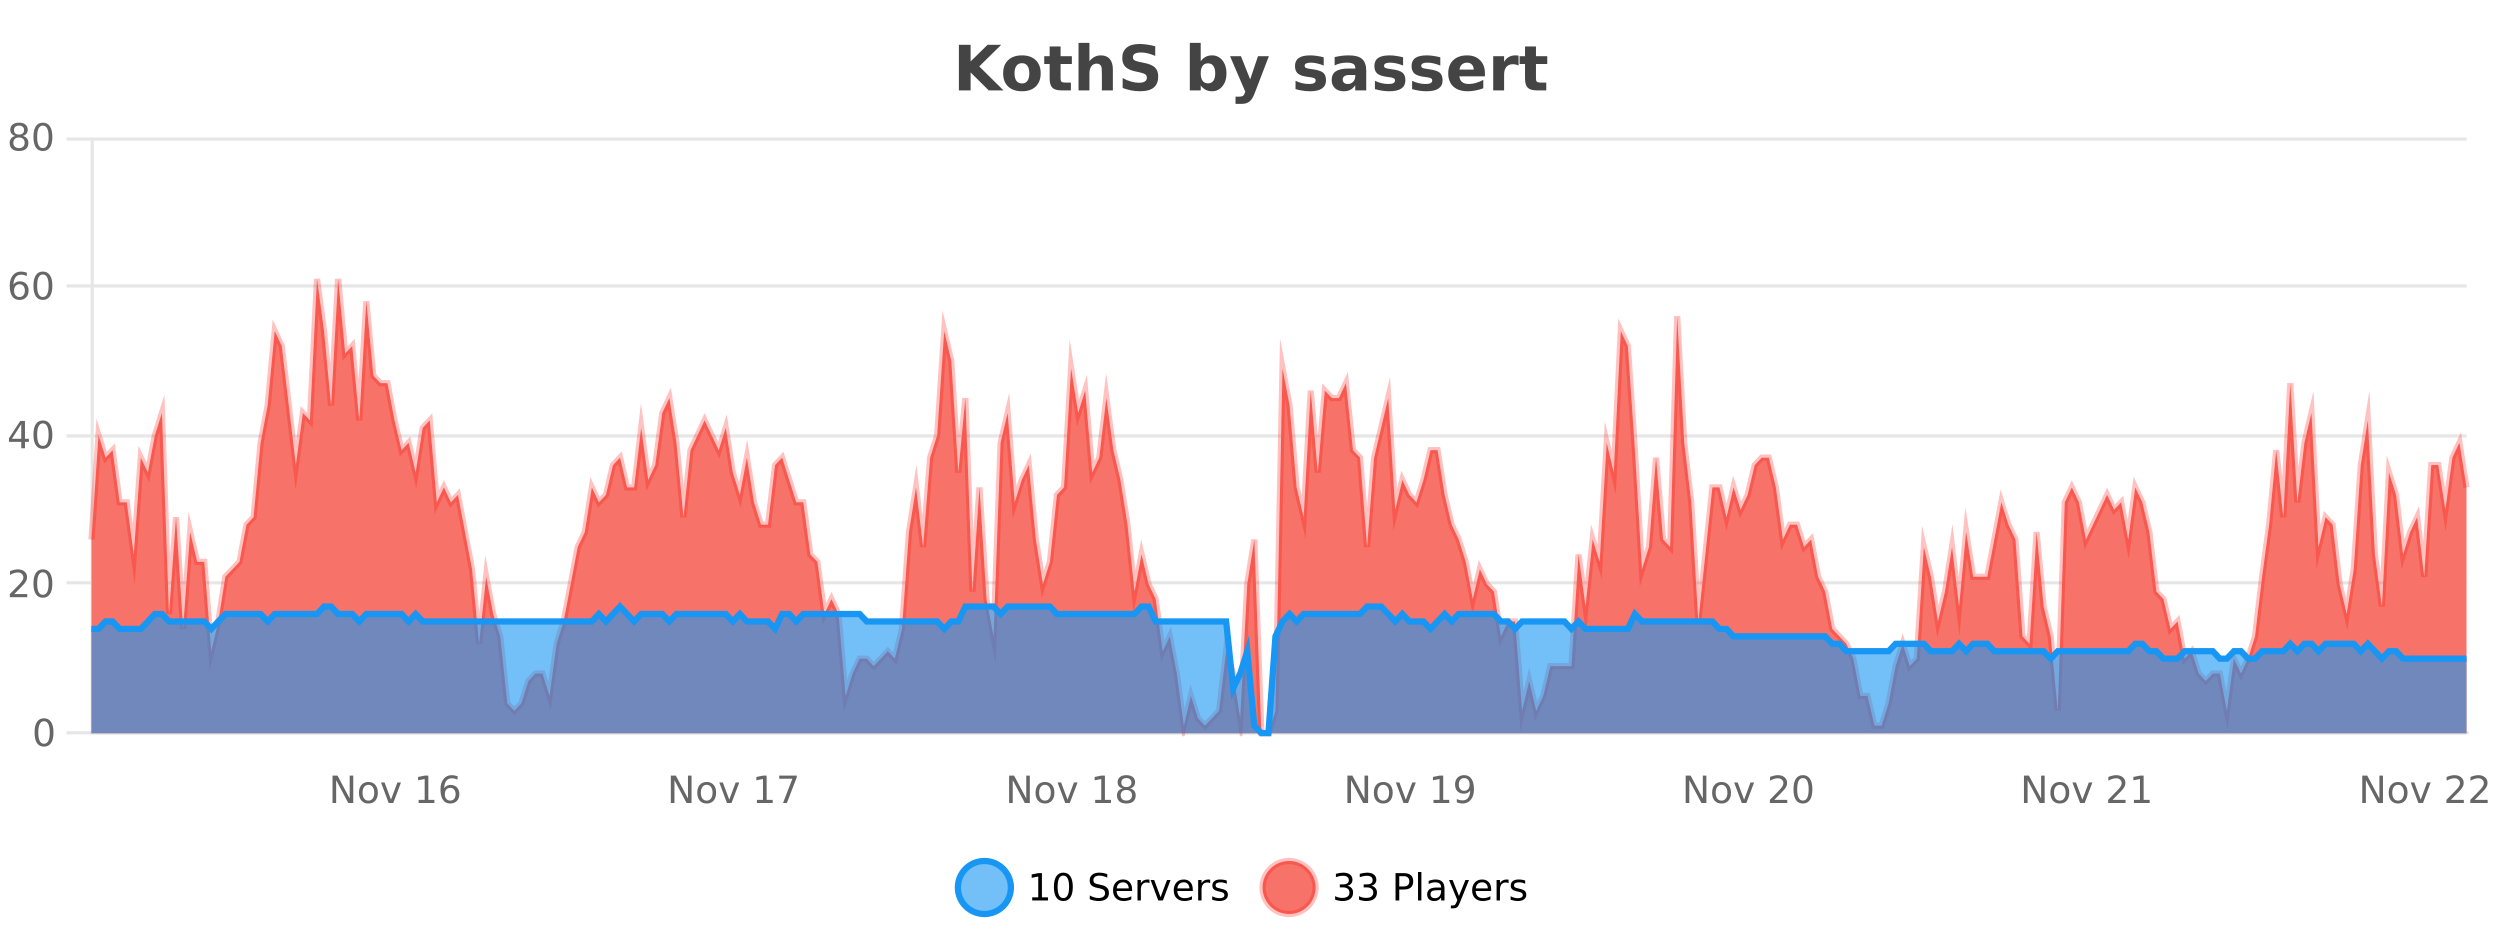 <?xml version="1.0" encoding="UTF-8"?>
<svg xmlns="http://www.w3.org/2000/svg" xmlns:xlink="http://www.w3.org/1999/xlink" width="800pt" height="300pt" viewBox="0 0 800 300" version="1.1">
<defs>
<clipPath id="clip1">
  <path d="M 278 263 L 352 263 L 352 300 L 278 300 Z M 278 263 "/>
</clipPath>
<clipPath id="clip2">
  <path d="M 375 263 L 450 263 L 450 300 L 375 300 Z M 375 263 "/>
</clipPath>
<clipPath id="clip3">
  <path d="M 29.27 89 L 789.281 89 L 789.281 234.602 L 29.27 234.602 Z M 29.27 89 "/>
</clipPath>
<clipPath id="clip4">
  <path d="M 28.27 60 L 790.281 60 L 790.281 235.602 L 28.27 235.602 Z M 28.27 60 "/>
</clipPath>
<clipPath id="clip5">
  <path d="M 29.27 194 L 789.281 194 L 789.281 234.602 L 29.27 234.602 Z M 29.27 194 "/>
</clipPath>
<clipPath id="clip6">
  <path d="M 28.27 165 L 790.281 165 L 790.281 235.602 L 28.27 235.602 Z M 28.27 165 "/>
</clipPath>
</defs>
<g id="surface284246">
<rect x="0" y="0" width="800" height="300" style="fill:rgb(100%,100%,100%);fill-opacity:1;stroke:none;"/>
<path style="fill:none;stroke-width:1;stroke-linecap:butt;stroke-linejoin:miter;stroke:rgb(0%,0%,0%);stroke-opacity:0.098;stroke-miterlimit:10;" d="M 30 234.5 L 789.281 234.5 "/>
<path style="fill:none;stroke-width:1;stroke-linecap:butt;stroke-linejoin:miter;stroke:rgb(0%,0%,0%);stroke-opacity:0.098;stroke-miterlimit:10;" d="M 21.27 234.5 L 29 234.5 "/>
<path style="fill:none;stroke-width:1;stroke-linecap:butt;stroke-linejoin:miter;stroke:rgb(0%,0%,0%);stroke-opacity:0.098;stroke-miterlimit:10;" d="M 30 186.5 L 789.281 186.5 "/>
<path style="fill:none;stroke-width:1;stroke-linecap:butt;stroke-linejoin:miter;stroke:rgb(0%,0%,0%);stroke-opacity:0.098;stroke-miterlimit:10;" d="M 21.27 186.5 L 29 186.5 "/>
<path style="fill:none;stroke-width:1;stroke-linecap:butt;stroke-linejoin:miter;stroke:rgb(0%,0%,0%);stroke-opacity:0.098;stroke-miterlimit:10;" d="M 30 139.5 L 789.281 139.5 "/>
<path style="fill:none;stroke-width:1;stroke-linecap:butt;stroke-linejoin:miter;stroke:rgb(0%,0%,0%);stroke-opacity:0.098;stroke-miterlimit:10;" d="M 21.27 139.5 L 29 139.5 "/>
<path style="fill:none;stroke-width:1;stroke-linecap:butt;stroke-linejoin:miter;stroke:rgb(0%,0%,0%);stroke-opacity:0.098;stroke-miterlimit:10;" d="M 30 91.5 L 789.281 91.5 "/>
<path style="fill:none;stroke-width:1;stroke-linecap:butt;stroke-linejoin:miter;stroke:rgb(0%,0%,0%);stroke-opacity:0.098;stroke-miterlimit:10;" d="M 21.27 91.5 L 29 91.5 "/>
<path style="fill:none;stroke-width:1;stroke-linecap:butt;stroke-linejoin:miter;stroke:rgb(0%,0%,0%);stroke-opacity:0.098;stroke-miterlimit:10;" d="M 30 44.5 L 789.281 44.5 "/>
<path style="fill:none;stroke-width:1;stroke-linecap:butt;stroke-linejoin:miter;stroke:rgb(0%,0%,0%);stroke-opacity:0.098;stroke-miterlimit:10;" d="M 21.27 44.5 L 29 44.5 "/>
<path style=" stroke:none;fill-rule:nonzero;fill:rgb(9.02%,58.824%,95.294%);fill-opacity:0.6;" d="M 323.488 284 C 323.488 288.688 319.688 292.484 315.004 292.484 C 310.316 292.484 306.52 288.688 306.52 284 C 306.52 279.312 310.316 275.516 315.004 275.516 C 319.688 275.516 323.488 279.312 323.488 284 Z M 323.488 284 "/>
<g clip-path="url(#clip1)" clip-rule="nonzero">
<path style="fill:none;stroke-width:2;stroke-linecap:butt;stroke-linejoin:miter;stroke:rgb(9.02%,58.824%,95.294%);stroke-opacity:1;stroke-miterlimit:10;" d="M 323.488 284 C 323.488 288.688 319.688 292.484 315.004 292.484 C 310.316 292.484 306.52 288.688 306.52 284 C 306.52 279.312 310.316 275.516 315.004 275.516 C 319.688 275.516 323.488 279.312 323.488 284 Z M 323.488 284 "/>
</g>
<path style=" stroke:none;fill-rule:nonzero;fill:rgb(0%,0%,0%);fill-opacity:1;" d="M 330.305 287.156 L 332.242 287.156 L 332.242 280.484 L 330.133 280.906 L 330.133 279.828 L 332.227 279.406 L 333.414 279.406 L 333.414 287.156 L 335.352 287.156 L 335.352 288.156 L 330.305 288.156 Z M 340.266 280.188 C 339.66 280.188 339.203 280.492 338.891 281.094 C 338.586 281.688 338.438 282.59 338.438 283.797 C 338.438 284.996 338.586 285.898 338.891 286.5 C 339.203 287.094 339.66 287.391 340.266 287.391 C 340.879 287.391 341.336 287.094 341.641 286.5 C 341.953 285.898 342.109 284.996 342.109 283.797 C 342.109 282.59 341.953 281.688 341.641 281.094 C 341.336 280.492 340.879 280.188 340.266 280.188 Z M 340.266 279.25 C 341.242 279.25 341.992 279.641 342.516 280.422 C 343.035 281.195 343.297 282.32 343.297 283.797 C 343.297 285.266 343.035 286.391 342.516 287.172 C 341.992 287.945 341.242 288.328 340.266 288.328 C 339.285 288.328 338.535 287.945 338.016 287.172 C 337.504 286.391 337.25 285.266 337.25 283.797 C 337.25 282.32 337.504 281.195 338.016 280.422 C 338.535 279.641 339.285 279.25 340.266 279.25 Z M 354.324 279.688 L 354.324 280.844 C 353.875 280.637 353.449 280.48 353.043 280.375 C 352.645 280.262 352.266 280.203 351.902 280.203 C 351.254 280.203 350.754 280.328 350.402 280.578 C 350.059 280.828 349.887 281.188 349.887 281.656 C 349.887 282.043 350 282.336 350.23 282.531 C 350.457 282.73 350.902 282.887 351.559 283 L 352.262 283.156 C 353.145 283.324 353.797 283.621 354.215 284.047 C 354.641 284.465 354.855 285.027 354.855 285.734 C 354.855 286.59 354.566 287.234 353.996 287.672 C 353.434 288.109 352.598 288.328 351.496 288.328 C 351.09 288.328 350.652 288.281 350.184 288.188 C 349.715 288.094 349.23 287.953 348.73 287.766 L 348.73 286.547 C 349.207 286.82 349.676 287.023 350.137 287.156 C 350.605 287.293 351.059 287.359 351.496 287.359 C 352.172 287.359 352.691 287.23 353.059 286.969 C 353.434 286.699 353.621 286.32 353.621 285.828 C 353.621 285.402 353.484 285.07 353.215 284.828 C 352.953 284.578 352.52 284.398 351.918 284.281 L 351.199 284.141 C 350.312 283.965 349.672 283.688 349.277 283.312 C 348.891 282.938 348.699 282.418 348.699 281.75 C 348.699 280.969 348.969 280.359 349.512 279.922 C 350.051 279.477 350.801 279.25 351.762 279.25 C 352.176 279.25 352.594 279.289 353.012 279.359 C 353.438 279.434 353.875 279.543 354.324 279.688 Z M 362.27 284.609 L 362.27 285.125 L 357.301 285.125 C 357.352 285.875 357.574 286.445 357.973 286.828 C 358.379 287.215 358.934 287.406 359.645 287.406 C 360.059 287.406 360.461 287.359 360.848 287.266 C 361.242 287.164 361.633 287.008 362.02 286.797 L 362.02 287.828 C 361.621 287.984 361.223 288.105 360.816 288.188 C 360.41 288.281 359.996 288.328 359.582 288.328 C 358.539 288.328 357.711 288.027 357.098 287.422 C 356.48 286.809 356.176 285.98 356.176 284.938 C 356.176 283.867 356.465 283.016 357.051 282.391 C 357.633 281.758 358.414 281.438 359.395 281.438 C 360.277 281.438 360.977 281.727 361.488 282.297 C 362.008 282.859 362.27 283.633 362.27 284.609 Z M 361.191 284.281 C 361.18 283.699 361.012 283.23 360.691 282.875 C 360.367 282.523 359.941 282.344 359.41 282.344 C 358.805 282.344 358.32 282.516 357.957 282.859 C 357.602 283.203 357.398 283.684 357.348 284.297 Z M 367.84 282.594 C 367.715 282.531 367.578 282.484 367.434 282.453 C 367.297 282.414 367.141 282.391 366.965 282.391 C 366.359 282.391 365.891 282.59 365.559 282.984 C 365.234 283.383 365.074 283.953 365.074 284.703 L 365.074 288.156 L 363.996 288.156 L 363.996 281.594 L 365.074 281.594 L 365.074 282.609 C 365.301 282.215 365.598 281.922 365.965 281.734 C 366.328 281.539 366.77 281.438 367.293 281.438 C 367.363 281.438 367.441 281.445 367.527 281.453 C 367.621 281.465 367.719 281.48 367.824 281.5 Z M 368.195 281.594 L 369.336 281.594 L 371.383 287.094 L 373.445 281.594 L 374.586 281.594 L 372.117 288.156 L 370.648 288.156 Z M 381.688 284.609 L 381.688 285.125 L 376.719 285.125 C 376.77 285.875 376.992 286.445 377.391 286.828 C 377.797 287.215 378.352 287.406 379.062 287.406 C 379.477 287.406 379.879 287.359 380.266 287.266 C 380.66 287.164 381.051 287.008 381.438 286.797 L 381.438 287.828 C 381.039 287.984 380.641 288.105 380.234 288.188 C 379.828 288.281 379.414 288.328 379 288.328 C 377.957 288.328 377.129 288.027 376.516 287.422 C 375.898 286.809 375.594 285.98 375.594 284.938 C 375.594 283.867 375.883 283.016 376.469 282.391 C 377.051 281.758 377.832 281.438 378.812 281.438 C 379.695 281.438 380.395 281.727 380.906 282.297 C 381.426 282.859 381.688 283.633 381.688 284.609 Z M 380.609 284.281 C 380.598 283.699 380.43 283.23 380.109 282.875 C 379.785 282.523 379.359 282.344 378.828 282.344 C 378.223 282.344 377.738 282.516 377.375 282.859 C 377.02 283.203 376.816 283.684 376.766 284.297 Z M 387.258 282.594 C 387.133 282.531 386.996 282.484 386.852 282.453 C 386.715 282.414 386.559 282.391 386.383 282.391 C 385.777 282.391 385.309 282.59 384.977 282.984 C 384.652 283.383 384.492 283.953 384.492 284.703 L 384.492 288.156 L 383.414 288.156 L 383.414 281.594 L 384.492 281.594 L 384.492 282.609 C 384.719 282.215 385.016 281.922 385.383 281.734 C 385.746 281.539 386.188 281.438 386.711 281.438 C 386.781 281.438 386.859 281.445 386.945 281.453 C 387.039 281.465 387.137 281.48 387.242 281.5 Z M 392.566 281.781 L 392.566 282.812 C 392.262 282.656 391.945 282.543 391.613 282.469 C 391.289 282.387 390.949 282.344 390.598 282.344 C 390.066 282.344 389.664 282.43 389.395 282.594 C 389.121 282.75 388.988 282.996 388.988 283.328 C 388.988 283.578 389.082 283.777 389.27 283.922 C 389.465 284.059 389.855 284.188 390.441 284.312 L 390.801 284.406 C 391.57 284.562 392.117 284.793 392.441 285.094 C 392.762 285.398 392.926 285.812 392.926 286.344 C 392.926 286.961 392.68 287.445 392.191 287.797 C 391.711 288.152 391.051 288.328 390.207 288.328 C 389.852 288.328 389.48 288.289 389.098 288.219 C 388.723 288.156 388.324 288.059 387.91 287.922 L 387.91 286.797 C 388.305 287.008 388.695 287.164 389.082 287.266 C 389.465 287.371 389.852 287.422 390.238 287.422 C 390.738 287.422 391.121 287.34 391.395 287.172 C 391.676 286.996 391.816 286.746 391.816 286.422 C 391.816 286.133 391.715 285.906 391.52 285.75 C 391.32 285.594 390.887 285.445 390.223 285.297 L 389.848 285.219 C 389.18 285.074 388.695 284.855 388.395 284.562 C 388.102 284.273 387.957 283.875 387.957 283.375 C 387.957 282.75 388.176 282.273 388.613 281.938 C 389.051 281.605 389.668 281.438 390.473 281.438 C 390.867 281.438 391.242 281.469 391.598 281.531 C 391.949 281.586 392.273 281.668 392.566 281.781 Z M 325.004 277.016 "/>
<path style=" stroke:none;fill-rule:nonzero;fill:rgb(96.863%,44.706%,40.784%);fill-opacity:1;" d="M 420.988 284 C 420.988 288.688 417.191 292.484 412.504 292.484 C 407.82 292.484 404.02 288.688 404.02 284 C 404.02 279.312 407.82 275.516 412.504 275.516 C 417.191 275.516 420.988 279.312 420.988 284 Z M 420.988 284 "/>
<g clip-path="url(#clip2)" clip-rule="nonzero">
<path style="fill:none;stroke-width:2;stroke-linecap:butt;stroke-linejoin:miter;stroke:rgb(100%,4.706%,0%);stroke-opacity:0.247;stroke-miterlimit:10;" d="M 420.988 284 C 420.988 288.688 417.191 292.484 412.504 292.484 C 407.82 292.484 404.02 288.688 404.02 284 C 404.02 279.312 407.82 275.516 412.504 275.516 C 417.191 275.516 420.988 279.312 420.988 284 Z M 420.988 284 "/>
</g>
<path style=" stroke:none;fill-rule:nonzero;fill:rgb(0%,0%,0%);fill-opacity:1;" d="M 431.195 283.438 C 431.758 283.562 432.195 283.82 432.508 284.203 C 432.828 284.578 432.992 285.047 432.992 285.609 C 432.992 286.477 432.695 287.148 432.102 287.625 C 431.508 288.094 430.664 288.328 429.57 288.328 C 429.203 288.328 428.824 288.289 428.43 288.219 C 428.043 288.148 427.648 288.039 427.242 287.891 L 427.242 286.75 C 427.562 286.938 427.918 287.086 428.305 287.188 C 428.699 287.281 429.109 287.328 429.539 287.328 C 430.277 287.328 430.84 287.184 431.227 286.891 C 431.621 286.602 431.82 286.172 431.82 285.609 C 431.82 285.102 431.637 284.699 431.273 284.406 C 430.906 284.117 430.406 283.969 429.773 283.969 L 428.742 283.969 L 428.742 283 L 429.82 283 C 430.391 283 430.836 282.887 431.148 282.656 C 431.461 282.418 431.617 282.078 431.617 281.641 C 431.617 281.195 431.453 280.852 431.133 280.609 C 430.82 280.371 430.367 280.25 429.773 280.25 C 429.438 280.25 429.086 280.289 428.711 280.359 C 428.344 280.422 427.938 280.527 427.492 280.672 L 427.492 279.625 C 427.949 279.5 428.371 279.406 428.758 279.344 C 429.152 279.281 429.523 279.25 429.867 279.25 C 430.773 279.25 431.484 279.453 432.008 279.859 C 432.527 280.266 432.789 280.82 432.789 281.516 C 432.789 282.008 432.648 282.418 432.367 282.75 C 432.094 283.086 431.703 283.312 431.195 283.438 Z M 438.828 283.438 C 439.391 283.562 439.828 283.82 440.141 284.203 C 440.461 284.578 440.625 285.047 440.625 285.609 C 440.625 286.477 440.328 287.148 439.734 287.625 C 439.141 288.094 438.297 288.328 437.203 288.328 C 436.836 288.328 436.457 288.289 436.062 288.219 C 435.676 288.148 435.281 288.039 434.875 287.891 L 434.875 286.75 C 435.195 286.938 435.551 287.086 435.938 287.188 C 436.332 287.281 436.742 287.328 437.172 287.328 C 437.91 287.328 438.473 287.184 438.859 286.891 C 439.254 286.602 439.453 286.172 439.453 285.609 C 439.453 285.102 439.27 284.699 438.906 284.406 C 438.539 284.117 438.039 283.969 437.406 283.969 L 436.375 283.969 L 436.375 283 L 437.453 283 C 438.023 283 438.469 282.887 438.781 282.656 C 439.094 282.418 439.25 282.078 439.25 281.641 C 439.25 281.195 439.086 280.852 438.766 280.609 C 438.453 280.371 438 280.25 437.406 280.25 C 437.07 280.25 436.719 280.289 436.344 280.359 C 435.977 280.422 435.57 280.527 435.125 280.672 L 435.125 279.625 C 435.582 279.5 436.004 279.406 436.391 279.344 C 436.785 279.281 437.156 279.25 437.5 279.25 C 438.406 279.25 439.117 279.453 439.641 279.859 C 440.16 280.266 440.422 280.82 440.422 281.516 C 440.422 282.008 440.281 282.418 440 282.75 C 439.727 283.086 439.336 283.312 438.828 283.438 Z M 447.762 280.375 L 447.762 283.672 L 449.246 283.672 C 449.797 283.672 450.223 283.531 450.527 283.25 C 450.828 282.961 450.98 282.547 450.98 282.016 C 450.98 281.496 450.828 281.094 450.527 280.812 C 450.223 280.523 449.797 280.375 449.246 280.375 Z M 446.574 279.406 L 449.246 279.406 C 450.234 279.406 450.98 279.633 451.48 280.078 C 451.98 280.516 452.23 281.164 452.23 282.016 C 452.23 282.883 451.98 283.539 451.48 283.984 C 450.98 284.422 450.234 284.641 449.246 284.641 L 447.762 284.641 L 447.762 288.156 L 446.574 288.156 Z M 453.766 279.031 L 454.844 279.031 L 454.844 288.156 L 453.766 288.156 Z M 460.082 284.859 C 459.215 284.859 458.613 284.961 458.27 285.156 C 457.934 285.355 457.77 285.695 457.77 286.172 C 457.77 286.559 457.895 286.867 458.145 287.094 C 458.402 287.312 458.746 287.422 459.176 287.422 C 459.777 287.422 460.258 287.215 460.613 286.797 C 460.977 286.371 461.16 285.805 461.16 285.094 L 461.16 284.859 Z M 462.238 284.406 L 462.238 288.156 L 461.16 288.156 L 461.16 287.156 C 460.91 287.555 460.602 287.852 460.238 288.047 C 459.871 288.234 459.426 288.328 458.895 288.328 C 458.215 288.328 457.68 288.141 457.285 287.766 C 456.887 287.383 456.691 286.875 456.691 286.25 C 456.691 285.512 456.934 284.953 457.426 284.578 C 457.926 284.203 458.664 284.016 459.645 284.016 L 461.16 284.016 L 461.16 283.906 C 461.16 283.406 460.992 283.023 460.66 282.75 C 460.336 282.48 459.883 282.344 459.301 282.344 C 458.926 282.344 458.555 282.391 458.191 282.484 C 457.836 282.578 457.496 282.715 457.176 282.891 L 457.176 281.891 C 457.57 281.734 457.949 281.621 458.316 281.547 C 458.691 281.477 459.055 281.438 459.41 281.438 C 460.355 281.438 461.066 281.684 461.535 282.172 C 462.004 282.664 462.238 283.406 462.238 284.406 Z M 467.188 288.766 C 466.883 289.547 466.586 290.055 466.297 290.297 C 466.004 290.535 465.617 290.656 465.141 290.656 L 464.281 290.656 L 464.281 289.75 L 464.906 289.75 C 465.207 289.75 465.438 289.676 465.594 289.531 C 465.758 289.395 465.941 289.066 466.141 288.547 L 466.344 288.047 L 463.688 281.594 L 464.828 281.594 L 466.875 286.719 L 468.938 281.594 L 470.078 281.594 Z M 477.18 284.609 L 477.18 285.125 L 472.211 285.125 C 472.262 285.875 472.484 286.445 472.883 286.828 C 473.289 287.215 473.844 287.406 474.555 287.406 C 474.969 287.406 475.371 287.359 475.758 287.266 C 476.152 287.164 476.543 287.008 476.93 286.797 L 476.93 287.828 C 476.531 287.984 476.133 288.105 475.727 288.188 C 475.32 288.281 474.906 288.328 474.492 288.328 C 473.449 288.328 472.621 288.027 472.008 287.422 C 471.391 286.809 471.086 285.98 471.086 284.938 C 471.086 283.867 471.375 283.016 471.961 282.391 C 472.543 281.758 473.324 281.438 474.305 281.438 C 475.188 281.438 475.887 281.727 476.398 282.297 C 476.918 282.859 477.18 283.633 477.18 284.609 Z M 476.102 284.281 C 476.09 283.699 475.922 283.23 475.602 282.875 C 475.277 282.523 474.852 282.344 474.32 282.344 C 473.715 282.344 473.23 282.516 472.867 282.859 C 472.512 283.203 472.309 283.684 472.258 284.297 Z M 482.75 282.594 C 482.625 282.531 482.488 282.484 482.344 282.453 C 482.207 282.414 482.051 282.391 481.875 282.391 C 481.27 282.391 480.801 282.59 480.469 282.984 C 480.145 283.383 479.984 283.953 479.984 284.703 L 479.984 288.156 L 478.906 288.156 L 478.906 281.594 L 479.984 281.594 L 479.984 282.609 C 480.211 282.215 480.508 281.922 480.875 281.734 C 481.238 281.539 481.68 281.438 482.203 281.438 C 482.273 281.438 482.352 281.445 482.438 281.453 C 482.531 281.465 482.629 281.48 482.734 281.5 Z M 488.055 281.781 L 488.055 282.812 C 487.75 282.656 487.434 282.543 487.102 282.469 C 486.777 282.387 486.438 282.344 486.086 282.344 C 485.555 282.344 485.152 282.43 484.883 282.594 C 484.609 282.75 484.477 282.996 484.477 283.328 C 484.477 283.578 484.57 283.777 484.758 283.922 C 484.953 284.059 485.344 284.188 485.93 284.312 L 486.289 284.406 C 487.059 284.562 487.605 284.793 487.93 285.094 C 488.25 285.398 488.414 285.812 488.414 286.344 C 488.414 286.961 488.168 287.445 487.68 287.797 C 487.199 288.152 486.539 288.328 485.695 288.328 C 485.34 288.328 484.969 288.289 484.586 288.219 C 484.211 288.156 483.812 288.059 483.398 287.922 L 483.398 286.797 C 483.793 287.008 484.184 287.164 484.57 287.266 C 484.953 287.371 485.34 287.422 485.727 287.422 C 486.227 287.422 486.609 287.34 486.883 287.172 C 487.164 286.996 487.305 286.746 487.305 286.422 C 487.305 286.133 487.203 285.906 487.008 285.75 C 486.809 285.594 486.375 285.445 485.711 285.297 L 485.336 285.219 C 484.668 285.074 484.184 284.855 483.883 284.562 C 483.59 284.273 483.445 283.875 483.445 283.375 C 483.445 282.75 483.664 282.273 484.102 281.938 C 484.539 281.605 485.156 281.438 485.961 281.438 C 486.355 281.438 486.73 281.469 487.086 281.531 C 487.438 281.586 487.762 281.668 488.055 281.781 Z M 422.504 277.016 "/>
<path style=" stroke:none;fill-rule:nonzero;fill:rgb(26.667%,26.667%,26.667%);fill-opacity:1;" d="M 306.844 14.344 L 310.594 14.344 L 310.594 19.656 L 316.016 14.344 L 320.375 14.344 L 313.359 21.25 L 321.109 28.922 L 316.391 28.922 L 310.594 23.172 L 310.594 28.922 L 306.844 28.922 Z M 327.039 20.219 C 326.258 20.219 325.664 20.5 325.258 21.062 C 324.852 21.617 324.648 22.418 324.648 23.469 C 324.648 24.512 324.852 25.312 325.258 25.875 C 325.664 26.43 326.258 26.703 327.039 26.703 C 327.797 26.703 328.375 26.43 328.773 25.875 C 329.18 25.312 329.383 24.512 329.383 23.469 C 329.383 22.418 329.18 21.617 328.773 21.062 C 328.375 20.5 327.797 20.219 327.039 20.219 Z M 327.039 17.719 C 328.914 17.719 330.375 18.23 331.43 19.25 C 332.492 20.262 333.023 21.668 333.023 23.469 C 333.023 25.262 332.492 26.668 331.43 27.688 C 330.375 28.699 328.914 29.203 327.039 29.203 C 325.141 29.203 323.664 28.699 322.602 27.688 C 321.539 26.668 321.008 25.262 321.008 23.469 C 321.008 21.668 321.539 20.262 322.602 19.25 C 323.664 18.23 325.141 17.719 327.039 17.719 Z M 339.387 14.875 L 339.387 17.984 L 342.996 17.984 L 342.996 20.484 L 339.387 20.484 L 339.387 25.125 C 339.387 25.637 339.484 25.98 339.684 26.156 C 339.891 26.336 340.293 26.422 340.887 26.422 L 342.684 26.422 L 342.684 28.922 L 339.684 28.922 C 338.309 28.922 337.328 28.637 336.746 28.062 C 336.172 27.48 335.887 26.5 335.887 25.125 L 335.887 20.484 L 334.152 20.484 L 334.152 17.984 L 335.887 17.984 L 335.887 14.875 Z M 356.117 22.266 L 356.117 28.922 L 352.602 28.922 L 352.602 23.844 C 352.602 22.887 352.578 22.23 352.539 21.875 C 352.496 21.512 352.422 21.246 352.32 21.078 C 352.184 20.852 351.996 20.672 351.758 20.547 C 351.527 20.422 351.262 20.359 350.961 20.359 C 350.23 20.359 349.656 20.641 349.242 21.203 C 348.824 21.766 348.617 22.547 348.617 23.547 L 348.617 28.922 L 345.133 28.922 L 345.133 13.719 L 348.617 13.719 L 348.617 19.578 C 349.148 18.945 349.711 18.477 350.305 18.172 C 350.898 17.871 351.547 17.719 352.258 17.719 C 353.527 17.719 354.484 18.109 355.133 18.891 C 355.789 19.664 356.117 20.789 356.117 22.266 Z M 369.672 14.797 L 369.672 17.891 C 368.867 17.527 368.086 17.258 367.328 17.078 C 366.566 16.891 365.848 16.797 365.172 16.797 C 364.273 16.797 363.609 16.922 363.172 17.172 C 362.742 17.422 362.531 17.809 362.531 18.328 C 362.531 18.715 362.676 19.016 362.969 19.234 C 363.258 19.453 363.785 19.641 364.547 19.797 L 366.141 20.125 C 367.766 20.449 368.914 20.945 369.594 21.609 C 370.281 22.277 370.625 23.219 370.625 24.438 C 370.625 26.043 370.145 27.242 369.188 28.031 C 368.238 28.812 366.785 29.203 364.828 29.203 C 363.898 29.203 362.969 29.113 362.031 28.938 C 361.102 28.762 360.176 28.5 359.25 28.156 L 359.25 24.984 C 360.176 25.484 361.07 25.859 361.938 26.109 C 362.812 26.359 363.656 26.484 364.469 26.484 C 365.289 26.484 365.914 26.352 366.344 26.078 C 366.781 25.797 367 25.402 367 24.891 C 367 24.445 366.848 24.094 366.547 23.844 C 366.254 23.594 365.664 23.371 364.781 23.172 L 363.328 22.859 C 361.867 22.547 360.801 22.055 360.125 21.375 C 359.457 20.688 359.125 19.762 359.125 18.594 C 359.125 17.148 359.594 16.031 360.531 15.25 C 361.469 14.469 362.816 14.078 364.578 14.078 C 365.379 14.078 366.203 14.141 367.047 14.266 C 367.891 14.383 368.766 14.559 369.672 14.797 Z M 386.555 26.672 C 387.305 26.672 387.875 26.402 388.273 25.859 C 388.668 25.309 388.867 24.512 388.867 23.469 C 388.867 22.43 388.668 21.637 388.273 21.094 C 387.875 20.543 387.305 20.266 386.555 20.266 C 385.805 20.266 385.227 20.543 384.82 21.094 C 384.422 21.637 384.227 22.43 384.227 23.469 C 384.227 24.5 384.422 25.293 384.82 25.844 C 385.227 26.398 385.805 26.672 386.555 26.672 Z M 384.227 19.578 C 384.715 18.945 385.25 18.477 385.836 18.172 C 386.418 17.871 387.09 17.719 387.852 17.719 C 389.203 17.719 390.312 18.258 391.18 19.328 C 392.043 20.402 392.477 21.781 392.477 23.469 C 392.477 25.148 392.043 26.523 391.18 27.594 C 390.312 28.668 389.203 29.203 387.852 29.203 C 387.09 29.203 386.418 29.051 385.836 28.75 C 385.25 28.449 384.715 27.98 384.227 27.344 L 384.227 28.922 L 380.742 28.922 L 380.742 13.719 L 384.227 13.719 Z M 393.617 17.984 L 397.102 17.984 L 400.055 25.406 L 402.555 17.984 L 406.039 17.984 L 401.445 29.953 C 400.984 31.172 400.445 32.02 399.82 32.5 C 399.203 32.988 398.398 33.234 397.398 33.234 L 395.367 33.234 L 395.367 30.938 L 396.461 30.938 C 397.055 30.938 397.484 30.844 397.758 30.656 C 398.027 30.469 398.234 30.129 398.383 29.641 L 398.492 29.344 Z M 423.586 18.328 L 423.586 20.984 C 422.844 20.672 422.125 20.438 421.43 20.281 C 420.73 20.125 420.07 20.047 419.445 20.047 C 418.789 20.047 418.297 20.133 417.977 20.297 C 417.652 20.465 417.492 20.719 417.492 21.062 C 417.492 21.344 417.609 21.559 417.852 21.703 C 418.102 21.852 418.539 21.961 419.164 22.031 L 419.789 22.125 C 421.578 22.355 422.781 22.73 423.398 23.25 C 424.012 23.773 424.32 24.59 424.32 25.703 C 424.32 26.871 423.887 27.746 423.023 28.328 C 422.168 28.914 420.891 29.203 419.195 29.203 C 418.465 29.203 417.715 29.145 416.945 29.031 C 416.172 28.918 415.383 28.746 414.57 28.516 L 414.57 25.859 C 415.266 26.203 415.98 26.461 416.711 26.625 C 417.438 26.793 418.184 26.875 418.945 26.875 C 419.633 26.875 420.148 26.781 420.492 26.594 C 420.836 26.406 421.008 26.125 421.008 25.75 C 421.008 25.438 420.887 25.211 420.648 25.062 C 420.406 24.906 419.934 24.789 419.227 24.703 L 418.617 24.625 C 417.055 24.43 415.961 24.07 415.336 23.547 C 414.711 23.016 414.398 22.215 414.398 21.141 C 414.398 19.984 414.793 19.125 415.586 18.562 C 416.387 18 417.605 17.719 419.242 17.719 C 419.887 17.719 420.562 17.773 421.273 17.875 C 421.98 17.969 422.75 18.121 423.586 18.328 Z M 431.852 24 C 431.121 24 430.574 24.125 430.211 24.375 C 429.844 24.617 429.664 24.98 429.664 25.469 C 429.664 25.906 429.809 26.25 430.102 26.5 C 430.402 26.75 430.812 26.875 431.336 26.875 C 431.992 26.875 432.543 26.641 432.992 26.172 C 433.449 25.703 433.68 25.117 433.68 24.406 L 433.68 24 Z M 437.195 22.688 L 437.195 28.922 L 433.68 28.922 L 433.68 27.297 C 433.211 27.965 432.68 28.449 432.086 28.75 C 431.5 29.051 430.789 29.203 429.945 29.203 C 428.82 29.203 427.902 28.875 427.195 28.219 C 426.484 27.555 426.133 26.695 426.133 25.641 C 426.133 24.359 426.57 23.422 427.445 22.828 C 428.328 22.227 429.719 21.922 431.617 21.922 L 433.68 21.922 L 433.68 21.641 C 433.68 21.09 433.461 20.688 433.023 20.438 C 432.586 20.18 431.902 20.047 430.977 20.047 C 430.227 20.047 429.527 20.125 428.883 20.281 C 428.234 20.43 427.637 20.648 427.086 20.938 L 427.086 18.281 C 427.836 18.094 428.586 17.953 429.336 17.859 C 430.094 17.766 430.855 17.719 431.617 17.719 C 433.586 17.719 435.008 18.109 435.883 18.891 C 436.758 19.664 437.195 20.93 437.195 22.688 Z M 448.988 18.328 L 448.988 20.984 C 448.246 20.672 447.527 20.438 446.832 20.281 C 446.133 20.125 445.473 20.047 444.848 20.047 C 444.191 20.047 443.699 20.133 443.379 20.297 C 443.055 20.465 442.895 20.719 442.895 21.062 C 442.895 21.344 443.012 21.559 443.254 21.703 C 443.504 21.852 443.941 21.961 444.566 22.031 L 445.191 22.125 C 446.98 22.355 448.184 22.73 448.801 23.25 C 449.414 23.773 449.723 24.59 449.723 25.703 C 449.723 26.871 449.289 27.746 448.426 28.328 C 447.57 28.914 446.293 29.203 444.598 29.203 C 443.867 29.203 443.117 29.145 442.348 29.031 C 441.574 28.918 440.785 28.746 439.973 28.516 L 439.973 25.859 C 440.668 26.203 441.383 26.461 442.113 26.625 C 442.84 26.793 443.586 26.875 444.348 26.875 C 445.035 26.875 445.551 26.781 445.895 26.594 C 446.238 26.406 446.41 26.125 446.41 25.75 C 446.41 25.438 446.289 25.211 446.051 25.062 C 445.809 24.906 445.336 24.789 444.629 24.703 L 444.02 24.625 C 442.457 24.43 441.363 24.07 440.738 23.547 C 440.113 23.016 439.801 22.215 439.801 21.141 C 439.801 19.984 440.195 19.125 440.988 18.562 C 441.789 18 443.008 17.719 444.645 17.719 C 445.289 17.719 445.965 17.773 446.676 17.875 C 447.383 17.969 448.152 18.121 448.988 18.328 Z M 460.891 18.328 L 460.891 20.984 C 460.148 20.672 459.43 20.438 458.734 20.281 C 458.035 20.125 457.375 20.047 456.75 20.047 C 456.094 20.047 455.602 20.133 455.281 20.297 C 454.957 20.465 454.797 20.719 454.797 21.062 C 454.797 21.344 454.914 21.559 455.156 21.703 C 455.406 21.852 455.844 21.961 456.469 22.031 L 457.094 22.125 C 458.883 22.355 460.086 22.73 460.703 23.25 C 461.316 23.773 461.625 24.59 461.625 25.703 C 461.625 26.871 461.191 27.746 460.328 28.328 C 459.473 28.914 458.195 29.203 456.5 29.203 C 455.77 29.203 455.02 29.145 454.25 29.031 C 453.477 28.918 452.688 28.746 451.875 28.516 L 451.875 25.859 C 452.57 26.203 453.285 26.461 454.016 26.625 C 454.742 26.793 455.488 26.875 456.25 26.875 C 456.938 26.875 457.453 26.781 457.797 26.594 C 458.141 26.406 458.312 26.125 458.312 25.75 C 458.312 25.438 458.191 25.211 457.953 25.062 C 457.711 24.906 457.238 24.789 456.531 24.703 L 455.922 24.625 C 454.359 24.43 453.266 24.07 452.641 23.547 C 452.016 23.016 451.703 22.215 451.703 21.141 C 451.703 19.984 452.098 19.125 452.891 18.562 C 453.691 18 454.91 17.719 456.547 17.719 C 457.191 17.719 457.867 17.773 458.578 17.875 C 459.285 17.969 460.055 18.121 460.891 18.328 Z M 475.172 23.422 L 475.172 24.422 L 467 24.422 C 467.082 25.246 467.379 25.859 467.891 26.266 C 468.398 26.672 469.109 26.875 470.016 26.875 C 470.754 26.875 471.508 26.766 472.281 26.547 C 473.051 26.328 473.844 26 474.656 25.562 L 474.656 28.25 C 473.832 28.562 473.004 28.797 472.172 28.953 C 471.348 29.117 470.523 29.203 469.703 29.203 C 467.723 29.203 466.18 28.703 465.078 27.703 C 463.984 26.695 463.438 25.281 463.438 23.469 C 463.438 21.68 463.973 20.273 465.047 19.25 C 466.129 18.23 467.613 17.719 469.5 17.719 C 471.219 17.719 472.594 18.242 473.625 19.281 C 474.656 20.312 475.172 21.695 475.172 23.422 Z M 471.578 22.266 C 471.578 21.602 471.383 21.062 471 20.656 C 470.613 20.25 470.109 20.047 469.484 20.047 C 468.805 20.047 468.254 20.242 467.828 20.625 C 467.41 21 467.148 21.547 467.047 22.266 Z M 485.953 20.969 C 485.641 20.824 485.332 20.719 485.031 20.656 C 484.727 20.586 484.426 20.547 484.125 20.547 C 483.219 20.547 482.52 20.836 482.031 21.406 C 481.551 21.98 481.312 22.805 481.312 23.875 L 481.312 28.922 L 477.828 28.922 L 477.828 17.984 L 481.312 17.984 L 481.312 19.781 C 481.758 19.062 482.273 18.543 482.859 18.219 C 483.441 17.887 484.141 17.719 484.953 17.719 C 485.078 17.719 485.207 17.727 485.344 17.734 C 485.477 17.746 485.676 17.766 485.938 17.797 Z M 491.508 14.875 L 491.508 17.984 L 495.117 17.984 L 495.117 20.484 L 491.508 20.484 L 491.508 25.125 C 491.508 25.637 491.605 25.98 491.805 26.156 C 492.012 26.336 492.414 26.422 493.008 26.422 L 494.805 26.422 L 494.805 28.922 L 491.805 28.922 C 490.43 28.922 489.449 28.637 488.867 28.062 C 488.293 27.48 488.008 26.5 488.008 25.125 L 488.008 20.484 L 486.273 20.484 L 486.273 17.984 L 488.008 17.984 L 488.008 14.875 Z M 305 10.359 "/>
<path style="fill:none;stroke-width:1;stroke-linecap:butt;stroke-linejoin:miter;stroke:rgb(0%,0%,0%);stroke-opacity:0.098;stroke-miterlimit:10;" d="M 29 234.5 L 790 234.5 "/>
<path style=" stroke:none;fill-rule:nonzero;fill:rgb(40%,40%,40%);fill-opacity:1;" d="M 106.414 248.203 L 108.008 248.203 L 111.898 255.516 L 111.898 248.203 L 113.039 248.203 L 113.039 256.953 L 111.445 256.953 L 107.57 249.641 L 107.57 256.953 L 106.414 256.953 Z M 117.891 251.141 C 117.316 251.141 116.859 251.371 116.516 251.828 C 116.18 252.277 116.016 252.891 116.016 253.672 C 116.016 254.465 116.18 255.086 116.516 255.531 C 116.848 255.98 117.305 256.203 117.891 256.203 C 118.461 256.203 118.914 255.98 119.25 255.531 C 119.594 255.074 119.766 254.453 119.766 253.672 C 119.766 252.902 119.594 252.289 119.25 251.828 C 118.914 251.371 118.461 251.141 117.891 251.141 Z M 117.891 250.234 C 118.828 250.234 119.562 250.543 120.094 251.156 C 120.633 251.762 120.906 252.602 120.906 253.672 C 120.906 254.746 120.633 255.59 120.094 256.203 C 119.562 256.82 118.828 257.125 117.891 257.125 C 116.953 257.125 116.211 256.82 115.672 256.203 C 115.141 255.59 114.875 254.746 114.875 253.672 C 114.875 252.602 115.141 251.762 115.672 251.156 C 116.211 250.543 116.953 250.234 117.891 250.234 Z M 121.922 250.391 L 123.062 250.391 L 125.109 255.891 L 127.172 250.391 L 128.312 250.391 L 125.844 256.953 L 124.375 256.953 Z M 133.961 255.953 L 135.898 255.953 L 135.898 249.281 L 133.789 249.703 L 133.789 248.625 L 135.883 248.203 L 137.07 248.203 L 137.07 255.953 L 139.008 255.953 L 139.008 256.953 L 133.961 256.953 Z M 144.078 252.109 C 143.547 252.109 143.125 252.293 142.812 252.656 C 142.5 253.023 142.344 253.516 142.344 254.141 C 142.344 254.777 142.5 255.277 142.812 255.641 C 143.125 256.008 143.547 256.188 144.078 256.188 C 144.609 256.188 145.023 256.008 145.328 255.641 C 145.641 255.277 145.797 254.777 145.797 254.141 C 145.797 253.516 145.641 253.023 145.328 252.656 C 145.023 252.293 144.609 252.109 144.078 252.109 Z M 146.422 248.391 L 146.422 249.469 C 146.117 249.336 145.816 249.23 145.516 249.156 C 145.211 249.086 144.914 249.047 144.625 249.047 C 143.844 249.047 143.242 249.312 142.828 249.844 C 142.422 250.367 142.188 251.156 142.125 252.219 C 142.352 251.887 142.641 251.633 142.984 251.453 C 143.336 251.266 143.723 251.172 144.141 251.172 C 145.016 251.172 145.707 251.438 146.219 251.969 C 146.727 252.5 146.984 253.227 146.984 254.141 C 146.984 255.047 146.719 255.773 146.188 256.312 C 145.656 256.855 144.953 257.125 144.078 257.125 C 143.055 257.125 142.281 256.742 141.75 255.969 C 141.219 255.188 140.953 254.062 140.953 252.594 C 140.953 251.211 141.281 250.105 141.938 249.281 C 142.594 248.461 143.473 248.047 144.578 248.047 C 144.867 248.047 145.164 248.078 145.469 248.141 C 145.77 248.195 146.086 248.277 146.422 248.391 Z M 105.242 245.816 "/>
<path style=" stroke:none;fill-rule:nonzero;fill:rgb(40%,40%,40%);fill-opacity:1;" d="M 214.668 248.203 L 216.262 248.203 L 220.152 255.516 L 220.152 248.203 L 221.293 248.203 L 221.293 256.953 L 219.699 256.953 L 215.824 249.641 L 215.824 256.953 L 214.668 256.953 Z M 226.145 251.141 C 225.57 251.141 225.113 251.371 224.77 251.828 C 224.434 252.277 224.27 252.891 224.27 253.672 C 224.27 254.465 224.434 255.086 224.77 255.531 C 225.102 255.98 225.559 256.203 226.145 256.203 C 226.715 256.203 227.168 255.98 227.504 255.531 C 227.848 255.074 228.02 254.453 228.02 253.672 C 228.02 252.902 227.848 252.289 227.504 251.828 C 227.168 251.371 226.715 251.141 226.145 251.141 Z M 226.145 250.234 C 227.082 250.234 227.816 250.543 228.348 251.156 C 228.887 251.762 229.16 252.602 229.16 253.672 C 229.16 254.746 228.887 255.59 228.348 256.203 C 227.816 256.82 227.082 257.125 226.145 257.125 C 225.207 257.125 224.465 256.82 223.926 256.203 C 223.395 255.59 223.129 254.746 223.129 253.672 C 223.129 252.602 223.395 251.762 223.926 251.156 C 224.465 250.543 225.207 250.234 226.145 250.234 Z M 230.172 250.391 L 231.312 250.391 L 233.359 255.891 L 235.422 250.391 L 236.562 250.391 L 234.094 256.953 L 232.625 256.953 Z M 242.215 255.953 L 244.152 255.953 L 244.152 249.281 L 242.043 249.703 L 242.043 248.625 L 244.137 248.203 L 245.324 248.203 L 245.324 255.953 L 247.262 255.953 L 247.262 256.953 L 242.215 256.953 Z M 249.352 248.203 L 254.977 248.203 L 254.977 248.703 L 251.805 256.953 L 250.57 256.953 L 253.555 249.203 L 249.352 249.203 Z M 213.496 245.816 "/>
<path style=" stroke:none;fill-rule:nonzero;fill:rgb(40%,40%,40%);fill-opacity:1;" d="M 322.918 248.203 L 324.512 248.203 L 328.402 255.516 L 328.402 248.203 L 329.543 248.203 L 329.543 256.953 L 327.949 256.953 L 324.074 249.641 L 324.074 256.953 L 322.918 256.953 Z M 334.395 251.141 C 333.82 251.141 333.363 251.371 333.02 251.828 C 332.684 252.277 332.52 252.891 332.52 253.672 C 332.52 254.465 332.684 255.086 333.02 255.531 C 333.352 255.98 333.809 256.203 334.395 256.203 C 334.965 256.203 335.418 255.98 335.754 255.531 C 336.098 255.074 336.27 254.453 336.27 253.672 C 336.27 252.902 336.098 252.289 335.754 251.828 C 335.418 251.371 334.965 251.141 334.395 251.141 Z M 334.395 250.234 C 335.332 250.234 336.066 250.543 336.598 251.156 C 337.137 251.762 337.41 252.602 337.41 253.672 C 337.41 254.746 337.137 255.59 336.598 256.203 C 336.066 256.82 335.332 257.125 334.395 257.125 C 333.457 257.125 332.715 256.82 332.176 256.203 C 331.645 255.59 331.379 254.746 331.379 253.672 C 331.379 252.602 331.645 251.762 332.176 251.156 C 332.715 250.543 333.457 250.234 334.395 250.234 Z M 338.422 250.391 L 339.562 250.391 L 341.609 255.891 L 343.672 250.391 L 344.812 250.391 L 342.344 256.953 L 340.875 256.953 Z M 350.465 255.953 L 352.402 255.953 L 352.402 249.281 L 350.293 249.703 L 350.293 248.625 L 352.387 248.203 L 353.574 248.203 L 353.574 255.953 L 355.512 255.953 L 355.512 256.953 L 350.465 256.953 Z M 360.43 252.797 C 359.867 252.797 359.422 252.949 359.102 253.25 C 358.777 253.555 358.617 253.965 358.617 254.484 C 358.617 255.016 358.777 255.434 359.102 255.734 C 359.422 256.039 359.867 256.188 360.43 256.188 C 360.992 256.188 361.434 256.039 361.758 255.734 C 362.078 255.434 362.242 255.016 362.242 254.484 C 362.242 253.965 362.078 253.555 361.758 253.25 C 361.445 252.949 361 252.797 360.43 252.797 Z M 359.242 252.297 C 358.742 252.172 358.344 251.938 358.055 251.594 C 357.773 251.242 357.633 250.812 357.633 250.312 C 357.633 249.617 357.883 249.062 358.383 248.656 C 358.883 248.25 359.562 248.047 360.43 248.047 C 361.305 248.047 361.984 248.25 362.477 248.656 C 362.977 249.062 363.227 249.617 363.227 250.312 C 363.227 250.812 363.086 251.242 362.805 251.594 C 362.523 251.938 362.125 252.172 361.617 252.297 C 362.188 252.434 362.633 252.695 362.945 253.078 C 363.266 253.465 363.43 253.934 363.43 254.484 C 363.43 255.34 363.168 255.996 362.648 256.453 C 362.137 256.902 361.398 257.125 360.43 257.125 C 359.469 257.125 358.73 256.902 358.211 256.453 C 357.688 255.996 357.43 255.34 357.43 254.484 C 357.43 253.934 357.59 253.465 357.914 253.078 C 358.234 252.695 358.68 252.434 359.242 252.297 Z M 358.82 250.422 C 358.82 250.883 358.961 251.234 359.242 251.484 C 359.523 251.734 359.918 251.859 360.43 251.859 C 360.938 251.859 361.336 251.734 361.617 251.484 C 361.906 251.234 362.055 250.883 362.055 250.422 C 362.055 249.977 361.906 249.625 361.617 249.375 C 361.336 249.117 360.938 248.984 360.43 248.984 C 359.918 248.984 359.523 249.117 359.242 249.375 C 358.961 249.625 358.82 249.977 358.82 250.422 Z M 321.746 245.816 "/>
<path style=" stroke:none;fill-rule:nonzero;fill:rgb(40%,40%,40%);fill-opacity:1;" d="M 431.168 248.203 L 432.762 248.203 L 436.652 255.516 L 436.652 248.203 L 437.793 248.203 L 437.793 256.953 L 436.199 256.953 L 432.324 249.641 L 432.324 256.953 L 431.168 256.953 Z M 442.645 251.141 C 442.07 251.141 441.613 251.371 441.27 251.828 C 440.934 252.277 440.77 252.891 440.77 253.672 C 440.77 254.465 440.934 255.086 441.27 255.531 C 441.602 255.98 442.059 256.203 442.645 256.203 C 443.215 256.203 443.668 255.98 444.004 255.531 C 444.348 255.074 444.52 254.453 444.52 253.672 C 444.52 252.902 444.348 252.289 444.004 251.828 C 443.668 251.371 443.215 251.141 442.645 251.141 Z M 442.645 250.234 C 443.582 250.234 444.316 250.543 444.848 251.156 C 445.387 251.762 445.66 252.602 445.66 253.672 C 445.66 254.746 445.387 255.59 444.848 256.203 C 444.316 256.82 443.582 257.125 442.645 257.125 C 441.707 257.125 440.965 256.82 440.426 256.203 C 439.895 255.59 439.629 254.746 439.629 253.672 C 439.629 252.602 439.895 251.762 440.426 251.156 C 440.965 250.543 441.707 250.234 442.645 250.234 Z M 446.672 250.391 L 447.812 250.391 L 449.859 255.891 L 451.922 250.391 L 453.062 250.391 L 450.594 256.953 L 449.125 256.953 Z M 458.715 255.953 L 460.652 255.953 L 460.652 249.281 L 458.543 249.703 L 458.543 248.625 L 460.637 248.203 L 461.824 248.203 L 461.824 255.953 L 463.762 255.953 L 463.762 256.953 L 458.715 256.953 Z M 466.18 256.766 L 466.18 255.688 C 466.48 255.836 466.781 255.945 467.086 256.016 C 467.387 256.09 467.688 256.125 467.992 256.125 C 468.773 256.125 469.367 255.867 469.773 255.344 C 470.188 254.812 470.422 254.012 470.477 252.938 C 470.258 253.281 469.969 253.543 469.617 253.719 C 469.273 253.898 468.887 253.984 468.461 253.984 C 467.586 253.984 466.891 253.727 466.383 253.203 C 465.871 252.672 465.617 251.945 465.617 251.016 C 465.617 250.121 465.883 249.402 466.414 248.859 C 466.945 248.32 467.652 248.047 468.539 248.047 C 469.547 248.047 470.32 248.438 470.852 249.219 C 471.391 249.992 471.664 251.117 471.664 252.594 C 471.664 253.969 471.336 255.07 470.68 255.891 C 470.023 256.715 469.141 257.125 468.039 257.125 C 467.734 257.125 467.434 257.094 467.133 257.031 C 466.828 256.977 466.512 256.891 466.18 256.766 Z M 468.539 253.062 C 469.07 253.062 469.492 252.883 469.805 252.516 C 470.117 252.152 470.273 251.652 470.273 251.016 C 470.273 250.391 470.117 249.898 469.805 249.531 C 469.492 249.168 469.07 248.984 468.539 248.984 C 468.008 248.984 467.586 249.168 467.273 249.531 C 466.969 249.898 466.82 250.391 466.82 251.016 C 466.82 251.652 466.969 252.152 467.273 252.516 C 467.586 252.883 468.008 253.062 468.539 253.062 Z M 429.996 245.816 "/>
<path style=" stroke:none;fill-rule:nonzero;fill:rgb(40%,40%,40%);fill-opacity:1;" d="M 539.418 248.203 L 541.012 248.203 L 544.902 255.516 L 544.902 248.203 L 546.043 248.203 L 546.043 256.953 L 544.449 256.953 L 540.574 249.641 L 540.574 256.953 L 539.418 256.953 Z M 550.895 251.141 C 550.32 251.141 549.863 251.371 549.52 251.828 C 549.184 252.277 549.02 252.891 549.02 253.672 C 549.02 254.465 549.184 255.086 549.52 255.531 C 549.852 255.98 550.309 256.203 550.895 256.203 C 551.465 256.203 551.918 255.98 552.254 255.531 C 552.598 255.074 552.77 254.453 552.77 253.672 C 552.77 252.902 552.598 252.289 552.254 251.828 C 551.918 251.371 551.465 251.141 550.895 251.141 Z M 550.895 250.234 C 551.832 250.234 552.566 250.543 553.098 251.156 C 553.637 251.762 553.91 252.602 553.91 253.672 C 553.91 254.746 553.637 255.59 553.098 256.203 C 552.566 256.82 551.832 257.125 550.895 257.125 C 549.957 257.125 549.215 256.82 548.676 256.203 C 548.145 255.59 547.879 254.746 547.879 253.672 C 547.879 252.602 548.145 251.762 548.676 251.156 C 549.215 250.543 549.957 250.234 550.895 250.234 Z M 554.922 250.391 L 556.062 250.391 L 558.109 255.891 L 560.172 250.391 L 561.312 250.391 L 558.844 256.953 L 557.375 256.953 Z M 567.777 255.953 L 571.918 255.953 L 571.918 256.953 L 566.355 256.953 L 566.355 255.953 C 566.801 255.496 567.41 254.875 568.184 254.094 C 568.965 253.305 569.453 252.793 569.652 252.562 C 570.035 252.148 570.301 251.793 570.449 251.5 C 570.605 251.199 570.684 250.906 570.684 250.625 C 570.684 250.156 570.516 249.777 570.184 249.484 C 569.859 249.195 569.438 249.047 568.918 249.047 C 568.543 249.047 568.145 249.109 567.73 249.234 C 567.324 249.359 566.887 249.559 566.418 249.828 L 566.418 248.625 C 566.895 248.438 567.34 248.297 567.746 248.203 C 568.16 248.102 568.543 248.047 568.887 248.047 C 569.793 248.047 570.516 248.277 571.059 248.734 C 571.598 249.184 571.871 249.789 571.871 250.547 C 571.871 250.902 571.801 251.242 571.668 251.562 C 571.531 251.887 571.285 252.266 570.934 252.703 C 570.828 252.82 570.516 253.148 569.996 253.688 C 569.473 254.23 568.734 254.984 567.777 255.953 Z M 576.93 248.984 C 576.324 248.984 575.867 249.289 575.555 249.891 C 575.25 250.484 575.102 251.387 575.102 252.594 C 575.102 253.793 575.25 254.695 575.555 255.297 C 575.867 255.891 576.324 256.188 576.93 256.188 C 577.543 256.188 578 255.891 578.305 255.297 C 578.617 254.695 578.773 253.793 578.773 252.594 C 578.773 251.387 578.617 250.484 578.305 249.891 C 578 249.289 577.543 248.984 576.93 248.984 Z M 576.93 248.047 C 577.906 248.047 578.656 248.438 579.18 249.219 C 579.699 249.992 579.961 251.117 579.961 252.594 C 579.961 254.062 579.699 255.188 579.18 255.969 C 578.656 256.742 577.906 257.125 576.93 257.125 C 575.949 257.125 575.199 256.742 574.68 255.969 C 574.168 255.188 573.914 254.062 573.914 252.594 C 573.914 251.117 574.168 249.992 574.68 249.219 C 575.199 248.438 575.949 248.047 576.93 248.047 Z M 538.246 245.816 "/>
<path style=" stroke:none;fill-rule:nonzero;fill:rgb(40%,40%,40%);fill-opacity:1;" d="M 647.668 248.203 L 649.262 248.203 L 653.152 255.516 L 653.152 248.203 L 654.293 248.203 L 654.293 256.953 L 652.699 256.953 L 648.824 249.641 L 648.824 256.953 L 647.668 256.953 Z M 659.145 251.141 C 658.57 251.141 658.113 251.371 657.77 251.828 C 657.434 252.277 657.27 252.891 657.27 253.672 C 657.27 254.465 657.434 255.086 657.77 255.531 C 658.102 255.98 658.559 256.203 659.145 256.203 C 659.715 256.203 660.168 255.98 660.504 255.531 C 660.848 255.074 661.02 254.453 661.02 253.672 C 661.02 252.902 660.848 252.289 660.504 251.828 C 660.168 251.371 659.715 251.141 659.145 251.141 Z M 659.145 250.234 C 660.082 250.234 660.816 250.543 661.348 251.156 C 661.887 251.762 662.16 252.602 662.16 253.672 C 662.16 254.746 661.887 255.59 661.348 256.203 C 660.816 256.82 660.082 257.125 659.145 257.125 C 658.207 257.125 657.465 256.82 656.926 256.203 C 656.395 255.59 656.129 254.746 656.129 253.672 C 656.129 252.602 656.395 251.762 656.926 251.156 C 657.465 250.543 658.207 250.234 659.145 250.234 Z M 663.172 250.391 L 664.312 250.391 L 666.359 255.891 L 668.422 250.391 L 669.562 250.391 L 667.094 256.953 L 665.625 256.953 Z M 676.027 255.953 L 680.168 255.953 L 680.168 256.953 L 674.605 256.953 L 674.605 255.953 C 675.051 255.496 675.66 254.875 676.434 254.094 C 677.215 253.305 677.703 252.793 677.902 252.562 C 678.285 252.148 678.551 251.793 678.699 251.5 C 678.855 251.199 678.934 250.906 678.934 250.625 C 678.934 250.156 678.766 249.777 678.434 249.484 C 678.109 249.195 677.688 249.047 677.168 249.047 C 676.793 249.047 676.395 249.109 675.98 249.234 C 675.574 249.359 675.137 249.559 674.668 249.828 L 674.668 248.625 C 675.145 248.438 675.59 248.297 675.996 248.203 C 676.41 248.102 676.793 248.047 677.137 248.047 C 678.043 248.047 678.766 248.277 679.309 248.734 C 679.848 249.184 680.121 249.789 680.121 250.547 C 680.121 250.902 680.051 251.242 679.918 251.562 C 679.781 251.887 679.535 252.266 679.184 252.703 C 679.078 252.82 678.766 253.148 678.246 253.688 C 677.723 254.23 676.984 254.984 676.027 255.953 Z M 682.852 255.953 L 684.789 255.953 L 684.789 249.281 L 682.68 249.703 L 682.68 248.625 L 684.773 248.203 L 685.961 248.203 L 685.961 255.953 L 687.898 255.953 L 687.898 256.953 L 682.852 256.953 Z M 646.496 245.816 "/>
<path style=" stroke:none;fill-rule:nonzero;fill:rgb(40%,40%,40%);fill-opacity:1;" d="M 755.922 248.203 L 757.516 248.203 L 761.406 255.516 L 761.406 248.203 L 762.547 248.203 L 762.547 256.953 L 760.953 256.953 L 757.078 249.641 L 757.078 256.953 L 755.922 256.953 Z M 767.398 251.141 C 766.824 251.141 766.367 251.371 766.023 251.828 C 765.688 252.277 765.523 252.891 765.523 253.672 C 765.523 254.465 765.688 255.086 766.023 255.531 C 766.355 255.98 766.812 256.203 767.398 256.203 C 767.969 256.203 768.422 255.98 768.758 255.531 C 769.102 255.074 769.273 254.453 769.273 253.672 C 769.273 252.902 769.102 252.289 768.758 251.828 C 768.422 251.371 767.969 251.141 767.398 251.141 Z M 767.398 250.234 C 768.336 250.234 769.07 250.543 769.602 251.156 C 770.141 251.762 770.414 252.602 770.414 253.672 C 770.414 254.746 770.141 255.59 769.602 256.203 C 769.07 256.82 768.336 257.125 767.398 257.125 C 766.461 257.125 765.719 256.82 765.18 256.203 C 764.648 255.59 764.383 254.746 764.383 253.672 C 764.383 252.602 764.648 251.762 765.18 251.156 C 765.719 250.543 766.461 250.234 767.398 250.234 Z M 771.43 250.391 L 772.57 250.391 L 774.617 255.891 L 776.68 250.391 L 777.82 250.391 L 775.352 256.953 L 773.883 256.953 Z M 784.281 255.953 L 788.422 255.953 L 788.422 256.953 L 782.859 256.953 L 782.859 255.953 C 783.305 255.496 783.914 254.875 784.688 254.094 C 785.469 253.305 785.957 252.793 786.156 252.562 C 786.539 252.148 786.805 251.793 786.953 251.5 C 787.109 251.199 787.188 250.906 787.188 250.625 C 787.188 250.156 787.02 249.777 786.688 249.484 C 786.363 249.195 785.941 249.047 785.422 249.047 C 785.047 249.047 784.648 249.109 784.234 249.234 C 783.828 249.359 783.391 249.559 782.922 249.828 L 782.922 248.625 C 783.398 248.438 783.844 248.297 784.25 248.203 C 784.664 248.102 785.047 248.047 785.391 248.047 C 786.297 248.047 787.02 248.277 787.562 248.734 C 788.102 249.184 788.375 249.789 788.375 250.547 C 788.375 250.902 788.305 251.242 788.172 251.562 C 788.035 251.887 787.789 252.266 787.438 252.703 C 787.332 252.82 787.02 253.148 786.5 253.688 C 785.977 254.23 785.238 254.984 784.281 255.953 Z M 791.914 255.953 L 796.055 255.953 L 796.055 256.953 L 790.492 256.953 L 790.492 255.953 C 790.938 255.496 791.547 254.875 792.32 254.094 C 793.102 253.305 793.59 252.793 793.789 252.562 C 794.172 252.148 794.438 251.793 794.586 251.5 C 794.742 251.199 794.82 250.906 794.82 250.625 C 794.82 250.156 794.652 249.777 794.32 249.484 C 793.996 249.195 793.574 249.047 793.055 249.047 C 792.68 249.047 792.281 249.109 791.867 249.234 C 791.461 249.359 791.023 249.559 790.555 249.828 L 790.555 248.625 C 791.031 248.438 791.477 248.297 791.883 248.203 C 792.297 248.102 792.68 248.047 793.023 248.047 C 793.93 248.047 794.652 248.277 795.195 248.734 C 795.734 249.184 796.008 249.789 796.008 250.547 C 796.008 250.902 795.938 251.242 795.805 251.562 C 795.668 251.887 795.422 252.266 795.07 252.703 C 794.965 252.82 794.652 253.148 794.133 253.688 C 793.609 254.23 792.871 254.984 791.914 255.953 Z M 754.75 245.816 "/>
<path style="fill:none;stroke-width:1;stroke-linecap:butt;stroke-linejoin:miter;stroke:rgb(0%,0%,0%);stroke-opacity:0.098;stroke-miterlimit:10;" d="M 29.5 44 L 29.5 235 "/>
<path style=" stroke:none;fill-rule:nonzero;fill:rgb(40%,40%,40%);fill-opacity:1;" d="M 14.082 230.789 C 13.477 230.789 13.02 231.094 12.707 231.695 C 12.402 232.289 12.254 233.191 12.254 234.398 C 12.254 235.598 12.402 236.5 12.707 237.102 C 13.02 237.695 13.477 237.992 14.082 237.992 C 14.695 237.992 15.152 237.695 15.457 237.102 C 15.77 236.5 15.926 235.598 15.926 234.398 C 15.926 233.191 15.77 232.289 15.457 231.695 C 15.152 231.094 14.695 230.789 14.082 230.789 Z M 14.082 229.852 C 15.059 229.852 15.809 230.242 16.332 231.023 C 16.852 231.797 17.113 232.922 17.113 234.398 C 17.113 235.867 16.852 236.992 16.332 237.773 C 15.809 238.547 15.059 238.93 14.082 238.93 C 13.102 238.93 12.352 238.547 11.832 237.773 C 11.32 236.992 11.066 235.867 11.066 234.398 C 11.066 232.922 11.32 231.797 11.832 231.023 C 12.352 230.242 13.102 229.852 14.082 229.852 Z M 10.27 227.617 "/>
<path style=" stroke:none;fill-rule:nonzero;fill:rgb(40%,40%,40%);fill-opacity:1;" d="M 4.566 190.102 L 8.707 190.102 L 8.707 191.102 L 3.145 191.102 L 3.145 190.102 C 3.59 189.645 4.199 189.023 4.973 188.242 C 5.754 187.453 6.242 186.941 6.441 186.711 C 6.824 186.297 7.09 185.941 7.238 185.648 C 7.395 185.348 7.473 185.055 7.473 184.773 C 7.473 184.305 7.305 183.926 6.973 183.633 C 6.648 183.344 6.227 183.195 5.707 183.195 C 5.332 183.195 4.934 183.258 4.52 183.383 C 4.113 183.508 3.676 183.707 3.207 183.977 L 3.207 182.773 C 3.684 182.586 4.129 182.445 4.535 182.352 C 4.949 182.25 5.332 182.195 5.676 182.195 C 6.582 182.195 7.305 182.426 7.848 182.883 C 8.387 183.332 8.66 183.938 8.66 184.695 C 8.66 185.051 8.59 185.391 8.457 185.711 C 8.32 186.035 8.074 186.414 7.723 186.852 C 7.617 186.969 7.305 187.297 6.785 187.836 C 6.262 188.379 5.523 189.133 4.566 190.102 Z M 13.719 183.133 C 13.113 183.133 12.656 183.438 12.344 184.039 C 12.039 184.633 11.891 185.535 11.891 186.742 C 11.891 187.941 12.039 188.844 12.344 189.445 C 12.656 190.039 13.113 190.336 13.719 190.336 C 14.332 190.336 14.789 190.039 15.094 189.445 C 15.406 188.844 15.562 187.941 15.562 186.742 C 15.562 185.535 15.406 184.633 15.094 184.039 C 14.789 183.438 14.332 183.133 13.719 183.133 Z M 13.719 182.195 C 14.695 182.195 15.445 182.586 15.969 183.367 C 16.488 184.141 16.75 185.266 16.75 186.742 C 16.75 188.211 16.488 189.336 15.969 190.117 C 15.445 190.891 14.695 191.273 13.719 191.273 C 12.738 191.273 11.988 190.891 11.469 190.117 C 10.957 189.336 10.703 188.211 10.703 186.742 C 10.703 185.266 10.957 184.141 11.469 183.367 C 11.988 182.586 12.738 182.195 13.719 182.195 Z M 2.27 179.965 "/>
<path style=" stroke:none;fill-rule:nonzero;fill:rgb(40%,40%,40%);fill-opacity:1;" d="M 6.801 135.734 L 3.816 140.406 L 6.801 140.406 Z M 6.488 134.703 L 7.988 134.703 L 7.988 140.406 L 9.238 140.406 L 9.238 141.391 L 7.988 141.391 L 7.988 143.453 L 6.801 143.453 L 6.801 141.391 L 2.863 141.391 L 2.863 140.25 Z M 13.719 135.484 C 13.113 135.484 12.656 135.789 12.344 136.391 C 12.039 136.984 11.891 137.887 11.891 139.094 C 11.891 140.293 12.039 141.195 12.344 141.797 C 12.656 142.391 13.113 142.688 13.719 142.688 C 14.332 142.688 14.789 142.391 15.094 141.797 C 15.406 141.195 15.562 140.293 15.562 139.094 C 15.562 137.887 15.406 136.984 15.094 136.391 C 14.789 135.789 14.332 135.484 13.719 135.484 Z M 13.719 134.547 C 14.695 134.547 15.445 134.938 15.969 135.719 C 16.488 136.492 16.75 137.617 16.75 139.094 C 16.75 140.562 16.488 141.688 15.969 142.469 C 15.445 143.242 14.695 143.625 13.719 143.625 C 12.738 143.625 11.988 143.242 11.469 142.469 C 10.957 141.688 10.703 140.562 10.703 139.094 C 10.703 137.617 10.957 136.492 11.469 135.719 C 11.988 134.938 12.738 134.547 13.719 134.547 Z M 2.27 132.316 "/>
<path style=" stroke:none;fill-rule:nonzero;fill:rgb(40%,40%,40%);fill-opacity:1;" d="M 6.238 90.961 C 5.707 90.961 5.285 91.145 4.973 91.508 C 4.66 91.875 4.504 92.367 4.504 92.992 C 4.504 93.629 4.66 94.129 4.973 94.492 C 5.285 94.859 5.707 95.039 6.238 95.039 C 6.77 95.039 7.184 94.859 7.488 94.492 C 7.801 94.129 7.957 93.629 7.957 92.992 C 7.957 92.367 7.801 91.875 7.488 91.508 C 7.184 91.145 6.77 90.961 6.238 90.961 Z M 8.582 87.242 L 8.582 88.32 C 8.277 88.188 7.977 88.082 7.676 88.008 C 7.371 87.938 7.074 87.898 6.785 87.898 C 6.004 87.898 5.402 88.164 4.988 88.695 C 4.582 89.219 4.348 90.008 4.285 91.07 C 4.512 90.738 4.801 90.484 5.145 90.305 C 5.496 90.117 5.883 90.023 6.301 90.023 C 7.176 90.023 7.867 90.289 8.379 90.82 C 8.887 91.352 9.145 92.078 9.145 92.992 C 9.145 93.898 8.879 94.625 8.348 95.164 C 7.816 95.707 7.113 95.977 6.238 95.977 C 5.215 95.977 4.441 95.594 3.91 94.82 C 3.379 94.039 3.113 92.914 3.113 91.445 C 3.113 90.062 3.441 88.957 4.098 88.133 C 4.754 87.312 5.633 86.898 6.738 86.898 C 7.027 86.898 7.324 86.93 7.629 86.992 C 7.93 87.047 8.246 87.129 8.582 87.242 Z M 13.719 87.836 C 13.113 87.836 12.656 88.141 12.344 88.742 C 12.039 89.336 11.891 90.238 11.891 91.445 C 11.891 92.645 12.039 93.547 12.344 94.148 C 12.656 94.742 13.113 95.039 13.719 95.039 C 14.332 95.039 14.789 94.742 15.094 94.148 C 15.406 93.547 15.562 92.645 15.562 91.445 C 15.562 90.238 15.406 89.336 15.094 88.742 C 14.789 88.141 14.332 87.836 13.719 87.836 Z M 13.719 86.898 C 14.695 86.898 15.445 87.289 15.969 88.07 C 16.488 88.844 16.75 89.969 16.75 91.445 C 16.75 92.914 16.488 94.039 15.969 94.82 C 15.445 95.594 14.695 95.977 13.719 95.977 C 12.738 95.977 11.988 95.594 11.469 94.82 C 10.957 94.039 10.703 92.914 10.703 91.445 C 10.703 89.969 10.957 88.844 11.469 88.07 C 11.988 87.289 12.738 86.898 13.719 86.898 Z M 2.27 84.664 "/>
<path style=" stroke:none;fill-rule:nonzero;fill:rgb(40%,40%,40%);fill-opacity:1;" d="M 6.082 44 C 5.52 44 5.074 44.152 4.754 44.453 C 4.43 44.758 4.27 45.168 4.27 45.688 C 4.27 46.219 4.43 46.637 4.754 46.938 C 5.074 47.242 5.52 47.391 6.082 47.391 C 6.645 47.391 7.086 47.242 7.41 46.938 C 7.73 46.637 7.895 46.219 7.895 45.688 C 7.895 45.168 7.73 44.758 7.41 44.453 C 7.098 44.152 6.652 44 6.082 44 Z M 4.895 43.5 C 4.395 43.375 3.996 43.141 3.707 42.797 C 3.426 42.445 3.285 42.016 3.285 41.516 C 3.285 40.82 3.535 40.266 4.035 39.859 C 4.535 39.453 5.215 39.25 6.082 39.25 C 6.957 39.25 7.637 39.453 8.129 39.859 C 8.629 40.266 8.879 40.82 8.879 41.516 C 8.879 42.016 8.738 42.445 8.457 42.797 C 8.176 43.141 7.777 43.375 7.27 43.5 C 7.84 43.637 8.285 43.898 8.598 44.281 C 8.918 44.668 9.082 45.137 9.082 45.688 C 9.082 46.543 8.82 47.199 8.301 47.656 C 7.789 48.105 7.051 48.328 6.082 48.328 C 5.121 48.328 4.383 48.105 3.863 47.656 C 3.34 47.199 3.082 46.543 3.082 45.688 C 3.082 45.137 3.242 44.668 3.566 44.281 C 3.887 43.898 4.332 43.637 4.895 43.5 Z M 4.473 41.625 C 4.473 42.086 4.613 42.438 4.895 42.688 C 5.176 42.938 5.57 43.062 6.082 43.062 C 6.59 43.062 6.988 42.938 7.27 42.688 C 7.559 42.438 7.707 42.086 7.707 41.625 C 7.707 41.18 7.559 40.828 7.27 40.578 C 6.988 40.32 6.59 40.188 6.082 40.188 C 5.57 40.188 5.176 40.32 4.895 40.578 C 4.613 40.828 4.473 41.18 4.473 41.625 Z M 13.719 40.188 C 13.113 40.188 12.656 40.492 12.344 41.094 C 12.039 41.688 11.891 42.59 11.891 43.797 C 11.891 44.996 12.039 45.898 12.344 46.5 C 12.656 47.094 13.113 47.391 13.719 47.391 C 14.332 47.391 14.789 47.094 15.094 46.5 C 15.406 45.898 15.562 44.996 15.562 43.797 C 15.562 42.59 15.406 41.688 15.094 41.094 C 14.789 40.492 14.332 40.188 13.719 40.188 Z M 13.719 39.25 C 14.695 39.25 15.445 39.641 15.969 40.422 C 16.488 41.195 16.75 42.32 16.75 43.797 C 16.75 45.266 16.488 46.391 15.969 47.172 C 15.445 47.945 14.695 48.328 13.719 48.328 C 12.738 48.328 11.988 47.945 11.469 47.172 C 10.957 46.391 10.703 45.266 10.703 43.797 C 10.703 42.32 10.957 41.195 11.469 40.422 C 11.988 39.641 12.738 39.25 13.719 39.25 Z M 2.27 37.016 "/>
<g clip-path="url(#clip3)" clip-rule="nonzero">
<path style=" stroke:none;fill-rule:nonzero;fill:rgb(96.863%,44.706%,40.784%);fill-opacity:1;" d="M 789.281 155.977 L 787.023 141.684 L 784.77 146.449 L 782.516 163.125 L 780.258 148.828 L 778.004 148.828 L 775.75 184.566 L 773.492 165.508 L 771.238 170.273 L 768.98 177.422 L 766.727 158.359 L 764.473 151.211 L 762.215 194.098 L 759.961 177.422 L 757.707 134.535 L 755.449 148.828 L 753.195 182.184 L 750.941 196.48 L 748.684 186.949 L 746.43 167.891 L 744.176 165.508 L 741.918 175.039 L 739.664 132.152 L 737.41 141.684 L 735.152 160.742 L 732.898 122.621 L 730.645 165.508 L 728.387 144.066 L 726.133 167.891 L 723.879 184.566 L 721.621 203.629 L 719.367 210.773 L 717.113 215.539 L 714.855 210.773 L 712.602 227.453 L 710.348 215.539 L 708.09 215.539 L 705.836 217.922 L 703.582 215.539 L 701.324 208.391 L 699.07 210.773 L 696.816 198.863 L 694.559 201.246 L 692.305 191.715 L 690.051 189.332 L 687.793 170.273 L 685.539 160.742 L 683.285 155.977 L 681.027 172.656 L 678.773 160.742 L 676.52 163.125 L 674.262 158.359 L 669.754 167.891 L 667.496 172.656 L 665.242 160.742 L 662.988 155.977 L 660.73 160.742 L 658.477 227.453 L 656.223 203.629 L 653.965 194.098 L 651.711 170.273 L 649.457 206.012 L 647.199 203.629 L 644.945 172.656 L 642.691 167.891 L 640.434 160.742 L 638.18 172.656 L 635.926 184.566 L 631.414 184.566 L 629.16 170.273 L 626.902 194.098 L 624.648 175.039 L 622.395 189.332 L 620.137 198.863 L 617.883 184.566 L 615.629 175.039 L 613.371 210.773 L 611.117 213.156 L 608.863 206.012 L 606.605 213.156 L 604.352 225.07 L 602.098 232.219 L 599.84 232.219 L 597.586 222.688 L 595.332 222.688 L 593.074 210.773 L 590.82 206.012 L 588.566 203.629 L 586.309 201.246 L 584.055 189.332 L 581.801 184.566 L 579.543 172.656 L 577.289 175.039 L 575.035 167.891 L 572.777 167.891 L 570.523 172.656 L 568.27 155.977 L 566.012 146.449 L 563.758 146.449 L 561.5 148.828 L 559.246 158.359 L 556.992 163.125 L 554.734 155.977 L 552.48 165.508 L 550.227 155.977 L 547.969 155.977 L 545.715 177.422 L 543.461 198.863 L 541.203 160.742 L 538.949 141.684 L 536.695 101.18 L 534.438 175.039 L 532.184 172.656 L 529.93 146.449 L 527.672 175.039 L 525.418 182.184 L 523.164 144.066 L 520.906 110.711 L 518.652 105.945 L 516.398 151.211 L 514.141 141.684 L 511.887 179.801 L 509.633 172.656 L 507.375 194.098 L 505.121 177.422 L 502.867 213.156 L 496.102 213.156 L 493.844 222.688 L 491.59 227.453 L 489.336 217.922 L 487.078 227.453 L 484.824 198.863 L 482.57 198.863 L 480.312 203.629 L 478.059 189.332 L 475.805 186.949 L 473.547 182.184 L 471.293 191.715 L 469.039 179.801 L 466.781 172.656 L 464.527 167.891 L 462.273 158.359 L 460.016 144.066 L 457.762 144.066 L 455.508 153.594 L 453.25 160.742 L 450.996 158.359 L 448.742 153.594 L 446.484 163.125 L 444.23 127.387 L 441.977 136.918 L 439.719 146.449 L 437.465 175.039 L 435.211 146.449 L 432.953 144.066 L 430.699 122.621 L 428.445 127.387 L 426.188 127.387 L 423.934 125.004 L 421.68 151.211 L 419.422 125.004 L 417.168 165.508 L 414.914 155.977 L 412.656 129.77 L 410.402 117.859 L 408.148 227.453 L 405.891 234.602 L 403.637 234.602 L 401.383 172.656 L 399.125 186.949 L 396.871 229.836 L 394.617 215.539 L 392.359 208.391 L 390.105 227.453 L 387.852 229.836 L 385.594 232.219 L 383.34 229.836 L 381.086 222.688 L 378.828 232.219 L 376.574 215.539 L 374.32 203.629 L 372.062 208.391 L 369.809 191.715 L 367.555 186.949 L 365.297 177.422 L 363.043 189.332 L 360.789 167.891 L 358.531 153.594 L 356.277 144.066 L 354.023 127.387 L 351.766 146.449 L 349.512 151.211 L 347.254 125.004 L 345 132.152 L 342.746 117.859 L 340.488 155.977 L 338.234 158.359 L 335.98 179.801 L 333.723 186.949 L 331.469 172.656 L 329.215 148.828 L 326.957 153.594 L 324.703 160.742 L 322.449 132.152 L 320.191 141.684 L 317.938 203.629 L 315.684 191.715 L 313.426 155.977 L 311.172 189.332 L 308.918 127.387 L 306.66 151.211 L 304.406 115.477 L 302.152 105.945 L 299.895 139.301 L 297.641 146.449 L 295.387 175.039 L 293.129 155.977 L 290.875 170.273 L 288.621 201.246 L 286.363 210.773 L 284.109 208.391 L 281.855 210.773 L 279.598 213.156 L 277.344 210.773 L 275.09 210.773 L 272.832 215.539 L 270.578 222.688 L 268.324 196.48 L 266.066 191.715 L 263.812 196.48 L 261.559 179.801 L 259.301 177.422 L 257.047 160.742 L 254.793 160.742 L 252.535 153.594 L 250.281 146.449 L 248.027 148.828 L 245.77 167.891 L 243.516 167.891 L 241.262 160.742 L 239.004 146.449 L 236.75 158.359 L 234.496 151.211 L 232.238 136.918 L 229.984 144.066 L 227.73 139.301 L 225.473 134.535 L 220.965 144.066 L 218.707 165.508 L 216.453 141.684 L 214.199 127.387 L 211.941 132.152 L 209.688 148.828 L 207.434 153.594 L 205.176 136.918 L 202.922 155.977 L 200.668 155.977 L 198.41 146.449 L 196.156 148.828 L 193.902 158.359 L 191.645 160.742 L 189.391 155.977 L 187.137 170.273 L 184.879 175.039 L 182.625 186.949 L 180.371 198.863 L 178.113 206.012 L 175.859 222.688 L 173.605 215.539 L 171.348 215.539 L 169.094 217.922 L 166.84 225.07 L 164.582 227.453 L 162.328 225.07 L 160.074 203.629 L 157.816 196.48 L 155.562 184.566 L 153.309 206.012 L 151.051 182.184 L 148.797 170.273 L 146.543 158.359 L 144.285 160.742 L 142.031 155.977 L 139.777 160.742 L 137.52 134.535 L 135.266 136.918 L 133.008 151.211 L 130.754 141.684 L 128.5 144.066 L 126.242 134.535 L 123.988 122.621 L 121.734 122.621 L 119.477 120.238 L 117.223 96.414 L 114.969 134.535 L 112.711 110.711 L 110.457 113.094 L 108.203 89.266 L 105.945 129.77 L 103.691 105.945 L 101.438 89.266 L 99.18 134.535 L 96.926 132.152 L 94.672 148.828 L 92.414 129.77 L 90.16 110.711 L 87.906 105.945 L 85.648 129.77 L 83.395 141.684 L 81.141 165.508 L 78.883 167.891 L 76.629 179.801 L 74.375 182.184 L 72.117 184.566 L 69.863 198.863 L 67.609 208.391 L 65.352 179.801 L 63.098 179.801 L 60.844 170.273 L 58.586 201.246 L 56.332 165.508 L 54.078 196.48 L 51.82 132.152 L 49.566 139.301 L 47.312 151.211 L 45.055 146.449 L 42.801 177.422 L 40.547 160.742 L 38.289 160.742 L 36.035 144.066 L 33.781 146.449 L 31.523 139.301 L 29.27 172.656 L 29.27 234.602 L 789.281 234.602 Z M 789.281 155.977 "/>
</g>
<g clip-path="url(#clip4)" clip-rule="nonzero">
<path style="fill:none;stroke-width:2;stroke-linecap:butt;stroke-linejoin:miter;stroke:rgb(100%,4.706%,0%);stroke-opacity:0.247;stroke-miterlimit:10;" d="M 789.281 155.977 L 787.023 141.684 L 784.77 146.449 L 782.516 163.125 L 780.258 148.828 L 778.004 148.828 L 775.75 184.566 L 773.492 165.508 L 771.238 170.273 L 768.98 177.422 L 766.727 158.359 L 764.473 151.211 L 762.215 194.098 L 759.961 177.422 L 757.707 134.535 L 755.449 148.828 L 753.195 182.184 L 750.941 196.48 L 748.684 186.949 L 746.43 167.891 L 744.176 165.508 L 741.918 175.039 L 739.664 132.152 L 737.41 141.684 L 735.152 160.742 L 732.898 122.621 L 730.645 165.508 L 728.387 144.066 L 726.133 167.891 L 723.879 184.566 L 721.621 203.629 L 719.367 210.773 L 717.113 215.539 L 714.855 210.773 L 712.602 227.453 L 710.348 215.539 L 708.09 215.539 L 705.836 217.922 L 703.582 215.539 L 701.324 208.391 L 699.07 210.773 L 696.816 198.863 L 694.559 201.246 L 692.305 191.715 L 690.051 189.332 L 687.793 170.273 L 685.539 160.742 L 683.285 155.977 L 681.027 172.656 L 678.773 160.742 L 676.52 163.125 L 674.262 158.359 L 669.754 167.891 L 667.496 172.656 L 665.242 160.742 L 662.988 155.977 L 660.73 160.742 L 658.477 227.453 L 656.223 203.629 L 653.965 194.098 L 651.711 170.273 L 649.457 206.012 L 647.199 203.629 L 644.945 172.656 L 642.691 167.891 L 640.434 160.742 L 638.18 172.656 L 635.926 184.566 L 631.414 184.566 L 629.16 170.273 L 626.902 194.098 L 624.648 175.039 L 622.395 189.332 L 620.137 198.863 L 617.883 184.566 L 615.629 175.039 L 613.371 210.773 L 611.117 213.156 L 608.863 206.012 L 606.605 213.156 L 604.352 225.07 L 602.098 232.219 L 599.84 232.219 L 597.586 222.688 L 595.332 222.688 L 593.074 210.773 L 590.82 206.012 L 588.566 203.629 L 586.309 201.246 L 584.055 189.332 L 581.801 184.566 L 579.543 172.656 L 577.289 175.039 L 575.035 167.891 L 572.777 167.891 L 570.523 172.656 L 568.27 155.977 L 566.012 146.449 L 563.758 146.449 L 561.5 148.828 L 559.246 158.359 L 556.992 163.125 L 554.734 155.977 L 552.48 165.508 L 550.227 155.977 L 547.969 155.977 L 545.715 177.422 L 543.461 198.863 L 541.203 160.742 L 538.949 141.684 L 536.695 101.18 L 534.438 175.039 L 532.184 172.656 L 529.93 146.449 L 527.672 175.039 L 525.418 182.184 L 523.164 144.066 L 520.906 110.711 L 518.652 105.945 L 516.398 151.211 L 514.141 141.684 L 511.887 179.801 L 509.633 172.656 L 507.375 194.098 L 505.121 177.422 L 502.867 213.156 L 496.102 213.156 L 493.844 222.688 L 491.59 227.453 L 489.336 217.922 L 487.078 227.453 L 484.824 198.863 L 482.57 198.863 L 480.312 203.629 L 478.059 189.332 L 475.805 186.949 L 473.547 182.184 L 471.293 191.715 L 469.039 179.801 L 466.781 172.656 L 464.527 167.891 L 462.273 158.359 L 460.016 144.066 L 457.762 144.066 L 455.508 153.594 L 453.25 160.742 L 450.996 158.359 L 448.742 153.594 L 446.484 163.125 L 444.23 127.387 L 441.977 136.918 L 439.719 146.449 L 437.465 175.039 L 435.211 146.449 L 432.953 144.066 L 430.699 122.621 L 428.445 127.387 L 426.188 127.387 L 423.934 125.004 L 421.68 151.211 L 419.422 125.004 L 417.168 165.508 L 414.914 155.977 L 412.656 129.77 L 410.402 117.859 L 408.148 227.453 L 405.891 234.602 L 403.637 234.602 L 401.383 172.656 L 399.125 186.949 L 396.871 229.836 L 394.617 215.539 L 392.359 208.391 L 390.105 227.453 L 387.852 229.836 L 385.594 232.219 L 383.34 229.836 L 381.086 222.688 L 378.828 232.219 L 376.574 215.539 L 374.32 203.629 L 372.062 208.391 L 369.809 191.715 L 367.555 186.949 L 365.297 177.422 L 363.043 189.332 L 360.789 167.891 L 358.531 153.594 L 356.277 144.066 L 354.023 127.387 L 351.766 146.449 L 349.512 151.211 L 347.254 125.004 L 345 132.152 L 342.746 117.859 L 340.488 155.977 L 338.234 158.359 L 335.98 179.801 L 333.723 186.949 L 331.469 172.656 L 329.215 148.828 L 326.957 153.594 L 324.703 160.742 L 322.449 132.152 L 320.191 141.684 L 317.938 203.629 L 315.684 191.715 L 313.426 155.977 L 311.172 189.332 L 308.918 127.387 L 306.66 151.211 L 304.406 115.477 L 302.152 105.945 L 299.895 139.301 L 297.641 146.449 L 295.387 175.039 L 293.129 155.977 L 290.875 170.273 L 288.621 201.246 L 286.363 210.773 L 284.109 208.391 L 281.855 210.773 L 279.598 213.156 L 277.344 210.773 L 275.09 210.773 L 272.832 215.539 L 270.578 222.688 L 268.324 196.48 L 266.066 191.715 L 263.812 196.48 L 261.559 179.801 L 259.301 177.422 L 257.047 160.742 L 254.793 160.742 L 252.535 153.594 L 250.281 146.449 L 248.027 148.828 L 245.77 167.891 L 243.516 167.891 L 241.262 160.742 L 239.004 146.449 L 236.75 158.359 L 234.496 151.211 L 232.238 136.918 L 229.984 144.066 L 227.73 139.301 L 225.473 134.535 L 220.965 144.066 L 218.707 165.508 L 216.453 141.684 L 214.199 127.387 L 211.941 132.152 L 209.688 148.828 L 207.434 153.594 L 205.176 136.918 L 202.922 155.977 L 200.668 155.977 L 198.41 146.449 L 196.156 148.828 L 193.902 158.359 L 191.645 160.742 L 189.391 155.977 L 187.137 170.273 L 184.879 175.039 L 182.625 186.949 L 180.371 198.863 L 178.113 206.012 L 175.859 222.688 L 173.605 215.539 L 171.348 215.539 L 169.094 217.922 L 166.84 225.07 L 164.582 227.453 L 162.328 225.07 L 160.074 203.629 L 157.816 196.48 L 155.562 184.566 L 153.309 206.012 L 151.051 182.184 L 148.797 170.273 L 146.543 158.359 L 144.285 160.742 L 142.031 155.977 L 139.777 160.742 L 137.52 134.535 L 135.266 136.918 L 133.008 151.211 L 130.754 141.684 L 128.5 144.066 L 126.242 134.535 L 123.988 122.621 L 121.734 122.621 L 119.477 120.238 L 117.223 96.414 L 114.969 134.535 L 112.711 110.711 L 110.457 113.094 L 108.203 89.266 L 105.945 129.77 L 103.691 105.945 L 101.438 89.266 L 99.18 134.535 L 96.926 132.152 L 94.672 148.828 L 92.414 129.77 L 90.16 110.711 L 87.906 105.945 L 85.648 129.77 L 83.395 141.684 L 81.141 165.508 L 78.883 167.891 L 76.629 179.801 L 74.375 182.184 L 72.117 184.566 L 69.863 198.863 L 67.609 208.391 L 65.352 179.801 L 63.098 179.801 L 60.844 170.273 L 58.586 201.246 L 56.332 165.508 L 54.078 196.48 L 51.82 132.152 L 49.566 139.301 L 47.312 151.211 L 45.055 146.449 L 42.801 177.422 L 40.547 160.742 L 38.289 160.742 L 36.035 144.066 L 33.781 146.449 L 31.523 139.301 L 29.27 172.656 "/>
</g>
<g clip-path="url(#clip5)" clip-rule="nonzero">
<path style=" stroke:none;fill-rule:nonzero;fill:rgb(9.02%,58.824%,95.294%);fill-opacity:0.6;" d="M 789.281 210.773 L 768.98 210.773 L 766.727 208.391 L 764.473 208.391 L 762.215 210.773 L 759.961 208.391 L 757.707 206.012 L 755.449 208.391 L 753.195 206.012 L 744.176 206.012 L 741.918 208.391 L 739.664 206.012 L 737.41 206.012 L 735.152 208.391 L 732.898 206.012 L 730.645 208.391 L 723.879 208.391 L 721.621 210.773 L 719.367 210.773 L 717.113 208.391 L 714.855 208.391 L 712.602 210.773 L 710.348 210.773 L 708.09 208.391 L 699.07 208.391 L 696.816 210.773 L 692.305 210.773 L 690.051 208.391 L 687.793 208.391 L 685.539 206.012 L 683.285 206.012 L 681.027 208.391 L 658.477 208.391 L 656.223 210.773 L 653.965 208.391 L 638.18 208.391 L 635.926 206.012 L 631.414 206.012 L 629.16 208.391 L 626.902 206.012 L 624.648 208.391 L 617.883 208.391 L 615.629 206.012 L 606.605 206.012 L 604.352 208.391 L 590.82 208.391 L 588.566 206.012 L 586.309 206.012 L 584.055 203.629 L 554.734 203.629 L 552.48 201.246 L 550.227 201.246 L 547.969 198.863 L 525.418 198.863 L 523.164 196.48 L 520.906 201.246 L 507.375 201.246 L 505.121 198.863 L 502.867 201.246 L 500.609 198.863 L 487.078 198.863 L 484.824 201.246 L 482.57 198.863 L 480.312 198.863 L 478.059 196.48 L 466.781 196.48 L 464.527 198.863 L 462.273 196.48 L 460.016 198.863 L 457.762 201.246 L 455.508 198.863 L 450.996 198.863 L 448.742 196.48 L 446.484 198.863 L 441.977 194.098 L 437.465 194.098 L 435.211 196.48 L 417.168 196.48 L 414.914 198.863 L 412.656 196.48 L 410.402 198.863 L 408.148 203.629 L 405.891 234.602 L 403.637 234.602 L 401.383 232.219 L 399.125 208.391 L 396.871 215.539 L 394.617 220.305 L 392.359 198.863 L 369.809 198.863 L 367.555 194.098 L 365.297 194.098 L 363.043 196.48 L 338.234 196.48 L 335.98 194.098 L 322.449 194.098 L 320.191 196.48 L 317.938 194.098 L 308.918 194.098 L 306.66 198.863 L 304.406 198.863 L 302.152 201.246 L 299.895 198.863 L 277.344 198.863 L 275.09 196.48 L 257.047 196.48 L 254.793 198.863 L 252.535 196.48 L 250.281 196.48 L 248.027 201.246 L 245.77 198.863 L 239.004 198.863 L 236.75 196.48 L 234.496 198.863 L 232.238 196.48 L 216.453 196.48 L 214.199 198.863 L 211.941 196.48 L 205.176 196.48 L 202.922 198.863 L 200.668 196.48 L 198.41 194.098 L 193.902 198.863 L 191.645 196.48 L 189.391 198.863 L 135.266 198.863 L 133.008 196.48 L 130.754 198.863 L 128.5 196.48 L 117.223 196.48 L 114.969 198.863 L 112.711 196.48 L 108.203 196.48 L 105.945 194.098 L 103.691 194.098 L 101.438 196.48 L 87.906 196.48 L 85.648 198.863 L 83.395 196.48 L 72.117 196.48 L 67.609 201.246 L 65.352 198.863 L 54.078 198.863 L 51.82 196.48 L 49.566 196.48 L 47.312 198.863 L 45.055 201.246 L 38.289 201.246 L 36.035 198.863 L 33.781 198.863 L 31.523 201.246 L 29.27 201.246 L 29.27 234.602 L 789.281 234.602 Z M 789.281 210.773 "/>
</g>
<g clip-path="url(#clip6)" clip-rule="nonzero">
<path style="fill:none;stroke-width:2;stroke-linecap:butt;stroke-linejoin:miter;stroke:rgb(9.02%,58.824%,95.294%);stroke-opacity:1;stroke-miterlimit:10;" d="M 789.281 210.773 L 768.98 210.773 L 766.727 208.391 L 764.473 208.391 L 762.215 210.773 L 759.961 208.391 L 757.707 206.012 L 755.449 208.391 L 753.195 206.012 L 744.176 206.012 L 741.918 208.391 L 739.664 206.012 L 737.41 206.012 L 735.152 208.391 L 732.898 206.012 L 730.645 208.391 L 723.879 208.391 L 721.621 210.773 L 719.367 210.773 L 717.113 208.391 L 714.855 208.391 L 712.602 210.773 L 710.348 210.773 L 708.09 208.391 L 699.07 208.391 L 696.816 210.773 L 692.305 210.773 L 690.051 208.391 L 687.793 208.391 L 685.539 206.012 L 683.285 206.012 L 681.027 208.391 L 658.477 208.391 L 656.223 210.773 L 653.965 208.391 L 638.18 208.391 L 635.926 206.012 L 631.414 206.012 L 629.16 208.391 L 626.902 206.012 L 624.648 208.391 L 617.883 208.391 L 615.629 206.012 L 606.605 206.012 L 604.352 208.391 L 590.82 208.391 L 588.566 206.012 L 586.309 206.012 L 584.055 203.629 L 554.734 203.629 L 552.48 201.246 L 550.227 201.246 L 547.969 198.863 L 525.418 198.863 L 523.164 196.48 L 520.906 201.246 L 507.375 201.246 L 505.121 198.863 L 502.867 201.246 L 500.609 198.863 L 487.078 198.863 L 484.824 201.246 L 482.57 198.863 L 480.312 198.863 L 478.059 196.48 L 466.781 196.48 L 464.527 198.863 L 462.273 196.48 L 460.016 198.863 L 457.762 201.246 L 455.508 198.863 L 450.996 198.863 L 448.742 196.48 L 446.484 198.863 L 441.977 194.098 L 437.465 194.098 L 435.211 196.48 L 417.168 196.48 L 414.914 198.863 L 412.656 196.48 L 410.402 198.863 L 408.148 203.629 L 405.891 234.602 L 403.637 234.602 L 401.383 232.219 L 399.125 208.391 L 396.871 215.539 L 394.617 220.305 L 392.359 198.863 L 369.809 198.863 L 367.555 194.098 L 365.297 194.098 L 363.043 196.48 L 338.234 196.48 L 335.98 194.098 L 322.449 194.098 L 320.191 196.48 L 317.938 194.098 L 308.918 194.098 L 306.66 198.863 L 304.406 198.863 L 302.152 201.246 L 299.895 198.863 L 277.344 198.863 L 275.09 196.48 L 257.047 196.48 L 254.793 198.863 L 252.535 196.48 L 250.281 196.48 L 248.027 201.246 L 245.77 198.863 L 239.004 198.863 L 236.75 196.48 L 234.496 198.863 L 232.238 196.48 L 216.453 196.48 L 214.199 198.863 L 211.941 196.48 L 205.176 196.48 L 202.922 198.863 L 200.668 196.48 L 198.41 194.098 L 193.902 198.863 L 191.645 196.48 L 189.391 198.863 L 135.266 198.863 L 133.008 196.48 L 130.754 198.863 L 128.5 196.48 L 117.223 196.48 L 114.969 198.863 L 112.711 196.48 L 108.203 196.48 L 105.945 194.098 L 103.691 194.098 L 101.438 196.48 L 87.906 196.48 L 85.648 198.863 L 83.395 196.48 L 72.117 196.48 L 67.609 201.246 L 65.352 198.863 L 54.078 198.863 L 51.82 196.48 L 49.566 196.48 L 47.312 198.863 L 45.055 201.246 L 38.289 201.246 L 36.035 198.863 L 33.781 198.863 L 31.523 201.246 L 29.27 201.246 "/>
</g>
</g>
</svg>
